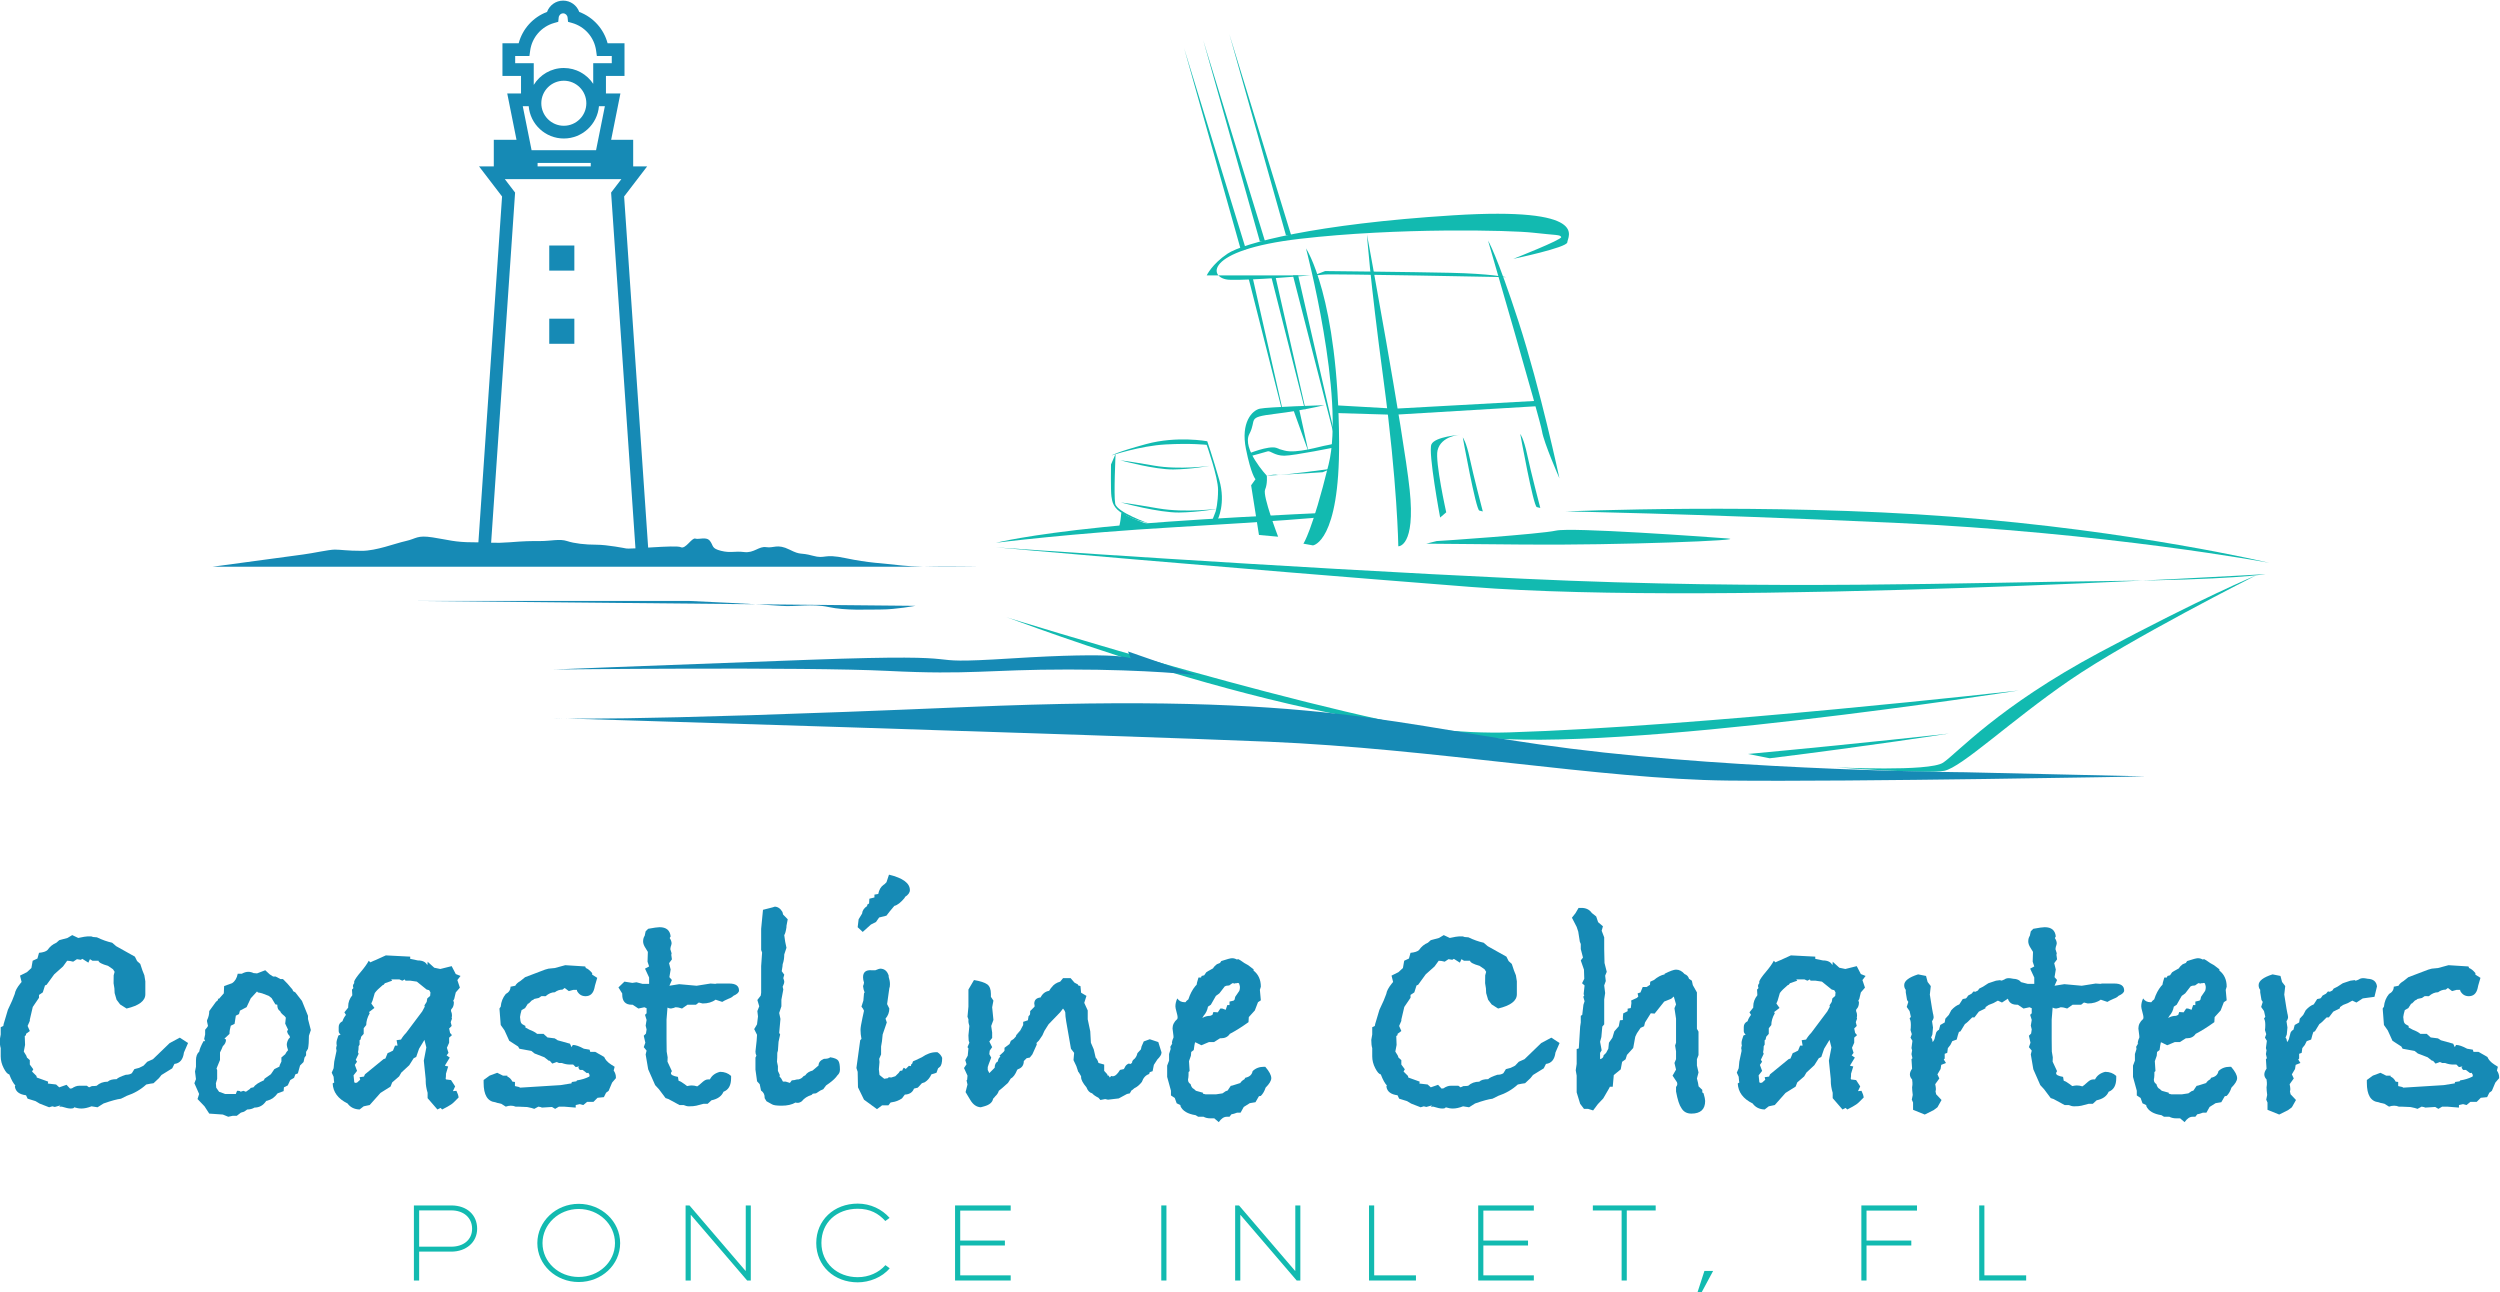 <?xml version="1.0" encoding="UTF-8" standalone="no"?> <!-- Created with Inkscape (http://www.inkscape.org/) --> <svg xmlns:dc="http://purl.org/dc/elements/1.1/" xmlns:cc="http://creativecommons.org/ns#" xmlns:rdf="http://www.w3.org/1999/02/22-rdf-syntax-ns#" xmlns:svg="http://www.w3.org/2000/svg" xmlns="http://www.w3.org/2000/svg" xmlns:sodipodi="http://sodipodi.sourceforge.net/DTD/sodipodi-0.dtd" xmlns:inkscape="http://www.inkscape.org/namespaces/inkscape" version="1.1" id="svg10" xml:space="preserve" width="261.815" height="135.333" viewBox="0 0 261.815 135.333" sodipodi:docname="ponce-logo-svg-w-text.svg" inkscape:version="0.92.4 (5da689c313, 2019-01-14)"><defs id="defs14"><clipPath id="clipPath26"><path d="M 0,280 H 350 V 0 H 0 Z" id="path24" inkscape:connector-curvature="0"></path></clipPath></defs><g id="g18" inkscape:groupmode="layer" inkscape:label="FINAL-CoastlineCharters-1" transform="matrix(1.333,0,0,-1.333,-102.927,256.755)"><g id="g20"><g id="g22" clip-path="url(#clipPath26)"><g id="g28" transform="translate(91.988,110.67)"><path d="M 0,0 -0.323,-0.746 C -0.39,-1.293 -0.638,-1.592 -1.069,-1.642 L -1.243,-1.989 -2.088,-2.512 -2.287,-2.76 -2.71,-3.158 c -0.149,-0.017 -0.34,-0.05 -0.572,-0.1 -0.431,-0.397 -0.945,-0.695 -1.541,-0.894 l -0.448,-0.224 c -0.298,-0.033 -0.754,-0.158 -1.367,-0.373 l -0.473,-0.299 -0.472,0.075 c -0.298,-0.116 -0.563,-0.173 -0.795,-0.173 -0.183,0 -0.373,0.033 -0.573,0.098 0,-0.065 -0.091,-0.098 -0.273,-0.098 -0.149,0 -0.381,0.048 -0.696,0.148 h -0.199 l 0.099,0.1 -0.447,-0.124 -0.199,0.049 -0.249,-0.075 -0.746,0.29 -0.323,0.194 -0.621,0.193 -0.124,0.266 c -0.515,0.064 -0.805,0.281 -0.871,0.652 v 0.097 h 0.05 c -0.166,0.165 -0.332,0.463 -0.497,0.894 -0.133,0.017 -0.278,0.178 -0.435,0.485 -0.158,0.307 -0.237,0.618 -0.237,0.932 v 0.647 c -0.05,0.149 -0.074,0.364 -0.074,0.646 l 0.074,0.423 v 0.572 l 0.205,0.099 0.026,0.149 0.333,1.119 0.334,0.721 0.205,0.523 c 0.034,0.231 0.179,0.504 0.436,0.82 l 0.102,0.124 -0.124,0.498 0.547,0.273 c 0.149,0.149 0.265,0.257 0.348,0.324 l 0.099,0.571 0.374,0.174 0.124,0.448 c 0.331,0.032 0.555,0.107 0.671,0.224 0.182,0.264 0.414,0.455 0.696,0.571 l 0.224,0.199 0.646,0.174 0.373,0.224 0.473,-0.224 c 0.381,0.083 0.629,0.124 0.746,0.124 h 0.273 l 0.15,-0.049 0.298,-0.025 c 0.414,-0.2 0.811,-0.34 1.193,-0.423 L -5.644,7.607 -4.177,6.787 -4.003,6.439 -3.754,6.215 -3.58,5.693 -3.431,5.32 -3.356,4.848 V 4.251 3.903 3.828 c 0,-0.514 -0.492,-0.887 -1.473,-1.118 l -0.507,0.322 -0.28,0.372 -0.152,0.522 -0.018,0.372 -0.064,0.399 0.007,0.622 0.075,0.275 -0.125,0.198 c -0.066,0.05 -0.173,0.125 -0.323,0.224 L -6.29,6.065 C -6.771,6.198 -7.02,6.331 -7.036,6.464 H -7.508 L -7.708,6.588 -7.832,6.314 -8.304,6.613 -8.428,6.538 -8.727,6.588 -9.025,6.39 c -0.166,0.049 -0.323,0.074 -0.473,0.074 l -0.323,-0.447 -0.696,-0.622 -0.597,-0.821 -0.124,-0.05 -0.174,-0.546 -0.298,-0.2 V 3.555 L -12.199,2.834 -12.431,1.84 v -0.1 l -0.174,-0.398 0.174,-0.398 -0.298,-0.223 v -0.1 l -0.1,-0.074 0.025,-0.696 -0.1,-0.523 0.199,-0.323 0.05,-0.149 0.224,-0.199 v -0.348 l 0.273,-0.372 -0.099,-0.175 0.348,-0.348 0.025,-0.124 0.895,-0.323 -0.025,-0.15 0.647,-0.075 0.249,-0.223 0.573,0.199 0.274,-0.298 0.149,0.019 c 0.2,0.136 0.391,0.205 0.573,0.205 h 0.274 0.324 l 0.174,-0.125 0.224,0.098 c 0.166,0 0.291,0.009 0.374,0.026 0.232,0.213 0.522,0.32 0.871,0.32 0.133,0.132 0.366,0.198 0.698,0.198 0.083,0.099 0.323,0.213 0.722,0.345 0.199,0 0.356,0.041 0.473,0.123 l 0.199,0.321 0.374,0.099 0.348,0.173 0.291,0.307 0.447,0.2 1.316,1.27 0.794,0.423 z" style="fill:#168ab5;fill-opacity:1;fill-rule:nonzero;stroke:none" id="path30" inkscape:connector-curvature="0"></path></g><g id="g32" transform="translate(99.994,111.101)"><path d="m 0,0 -0.025,0.124 c -0.116,0.116 -0.183,0.24 -0.199,0.372 l 0.075,0.124 -0.224,0.472 0.05,0.47 -0.1,0.125 C -0.638,1.853 -0.754,1.984 -0.771,2.084 -0.92,2.149 -0.995,2.315 -0.995,2.58 l -0.149,0.024 -0.298,0.497 -0.224,0.173 -0.522,0.199 -0.199,0.049 c -0.099,0 -0.166,0.034 -0.198,0.1 L -3.083,3.078 -3.406,2.387 -3.928,2.114 -4.003,1.843 -4.251,1.719 -4.351,1.076 -4.649,0.929 c -0.067,-0.232 -0.1,-0.446 -0.1,-0.643 l -0.397,-0.371 0.124,-0.074 c 0,-0.197 -0.084,-0.37 -0.25,-0.519 -0.056,-0.148 -0.13,-0.313 -0.223,-0.494 V -1.37 -1.469 -1.765 l -0.273,-0.668 0.05,-0.123 v -0.692 l -0.1,-0.346 0.025,-0.345 0.224,-0.322 0.347,-0.124 0.124,-0.049 h 0.199 0.645 l 0.1,0.248 h 0.099 c 0.099,0 0.157,-0.024 0.174,-0.074 l 0.223,0.074 0.199,-0.074 0.322,0.226 0.05,0.075 0.224,0.05 c 0.115,0.183 0.388,0.367 0.819,0.552 l 0.049,0.125 0.497,0.35 0.273,0.401 0.398,0.199 0.026,0.124 0.13,0.273 v 0.323 l 0.298,0.248 0.1,0.172 0.124,0.15 c -0.066,0.198 -0.1,0.339 -0.1,0.422 0,0.148 0.05,0.305 0.149,0.47 z M 1.641,0.588 1.492,0.141 c 0,-0.431 -0.025,-0.771 -0.075,-1.02 L 1.268,-1.127 V -1.4 L 1.144,-1.574 1.069,-1.923 0.795,-2.196 0.622,-2.817 0.423,-2.893 0.323,-3.166 0.025,-3.34 -0.174,-3.763 -0.472,-3.912 -0.497,-4.21 -0.97,-4.384 c -0.215,-0.299 -0.481,-0.489 -0.795,-0.572 l -0.1,-0.024 c -0.232,-0.349 -0.538,-0.523 -0.92,-0.523 -0.166,-0.1 -0.356,-0.149 -0.571,-0.149 L -3.605,-5.826 -3.854,-5.9 -4.177,-6.149 H -4.5 l -0.348,-0.075 -0.423,0.174 -1.069,0.074 -0.373,0.573 -0.547,0.571 0.124,0.398 -0.372,0.845 0.124,0.323 -0.075,0.597 0.075,0.373 v 0.497 c 0,0.316 0.086,0.547 0.258,0.696 0.017,0.166 0.128,0.44 0.334,0.821 h 0.129 l -0.075,0.175 0.075,0.347 v 0.373 c 0.132,0.15 0.207,0.249 0.224,0.298 L -6.514,1.26 v 0.099 c 0.116,0.232 0.174,0.472 0.174,0.721 l 0.522,0.721 c 0.083,0.066 0.141,0.116 0.174,0.149 l -0.024,0.1 h 0.099 l 0.373,0.423 0.025,0.571 0.621,0.224 c 0.232,0.149 0.381,0.398 0.448,0.746 h 0.323 c 0.182,0.099 0.348,0.149 0.497,0.149 0.149,0 0.29,-0.033 0.423,-0.1 l 0.274,-0.024 0.646,0.248 0.348,-0.323 0.273,-0.174 h 0.199 l 0.373,-0.199 h 0.199 C -0.332,4.393 -0.083,4.119 0.199,3.771 L 0.249,3.646 0.423,3.547 0.945,2.876 1.417,1.707 V 1.459 Z" style="fill:#168ab5;fill-opacity:1;fill-rule:nonzero;stroke:none" id="path34" inkscape:connector-curvature="0"></path></g><g id="g36" transform="translate(111.033,114.647)"><path d="m 0,0 -0.1,0.174 -0.198,0.05 -0.771,0.622 -0.497,0.074 h -0.398 l -0.05,0.1 -0.199,-0.1 -0.224,0.1 H -3.083 L -3.008,0.92 -3.581,0.721 -3.68,0.597 -3.754,0.571 C -4.053,0.323 -4.26,0.115 -4.376,-0.05 l -0.174,-0.597 -0.099,-0.224 0.248,-0.349 -0.423,-0.323 0.05,-0.1 c -0.181,-0.314 -0.271,-0.622 -0.271,-0.92 l -0.199,-0.249 -0.002,-0.447 -0.199,-0.223 -0.05,-0.224 -0.074,-0.05 v -0.348 l -0.075,-0.124 c 0,-0.199 -0.017,-0.356 -0.05,-0.472 l 0.05,-0.124 -0.224,-0.472 0.1,-0.149 -0.174,-0.249 0.174,-0.472 -0.274,-0.349 0.05,-0.471 v -0.075 l 0.099,-0.049 0.125,0.024 c 0.082,0.083 0.165,0.158 0.248,0.225 l -0.049,0.199 0.346,0.05 0.075,0.174 1.461,1.195 0.148,0.05 0.173,0.422 c 0.099,0.034 0.24,0.1 0.422,0.2 l 0.162,0.393 0.196,0.001 -0.075,0.423 0.348,0.05 c 0.034,0.065 0.087,0.148 0.162,0.248 0.075,0.1 0.153,0.19 0.236,0.273 l 1.269,1.692 0.198,0.372 -0.025,0.099 0.175,0.274 0.049,0.273 0.224,0.2 z M 2.362,1.293 2.113,0.97 2.312,0.373 1.989,0 1.865,-0.521 1.79,-0.646 1.84,-0.771 c 0,-0.232 -0.059,-0.406 -0.174,-0.522 l -0.05,-0.074 v -0.1 C 1.666,-1.583 1.69,-1.69 1.69,-1.79 1.69,-1.873 1.682,-1.931 1.666,-1.964 L 1.69,-2.063 1.591,-2.337 1.666,-2.636 1.467,-2.834 1.542,-3.183 1.69,-3.356 1.467,-3.556 V -3.953 L 1.292,-4.351 1.417,-4.749 1.268,-4.947 1.517,-5.121 1.168,-5.693 1.144,-5.768 1.392,-5.817 1.218,-6.39 v -0.099 c 0,-0.116 -0.009,-0.207 -0.025,-0.274 l 0.025,-0.074 0.398,-0.05 0.323,-0.497 -0.174,-0.373 0.274,0.025 C 2.138,-7.931 2.196,-8.105 2.212,-8.254 L 1.84,-8.627 C 1.724,-8.743 1.558,-8.859 1.342,-8.976 L 0.92,-9.199 0.795,-9.075 0.547,-9.199 -0.224,-8.308 v 0.421 c -0.099,0.329 -0.149,0.635 -0.149,0.915 v 0.149 l -0.149,1.46 0.199,1.04 -0.15,0.594 -0.422,-0.697 -0.224,-0.646 -0.199,-0.1 -0.348,-0.55 -0.622,-0.576 -0.173,-0.3 -0.547,-0.475 -0.125,-0.325 -0.795,-0.5 -0.846,-0.951 -0.472,-0.1 -0.323,-0.25 c -0.415,0.016 -0.73,0.175 -0.945,0.474 -0.746,0.366 -1.136,0.889 -1.169,1.572 l 0.124,0.074 -0.024,0.15 -0.025,0.299 -0.149,0.324 0.149,0.35 0.049,0.523 0.175,0.824 v 0.099 c -0.017,0.033 -0.025,0.067 -0.025,0.1 0,0.066 0.016,0.149 0.05,0.25 -0.017,0.033 -0.025,0.099 -0.025,0.199 0,0.116 0.05,0.308 0.149,0.574 l 0.174,0.074 c -0.1,0.084 -0.149,0.175 -0.149,0.275 v 0.149 0.175 c 0,0.2 0.099,0.35 0.298,0.449 0.05,0.166 0.141,0.332 0.273,0.499 l -0.124,0.2 0.299,0.373 v 0.099 c 0,0.315 0.107,0.605 0.323,0.87 l -0.025,0.448 0.1,0.099 v 0.075 c -0.017,0.033 -0.025,0.058 -0.025,0.075 0,0.099 0.032,0.181 0.099,0.248 V 0.87 c 0.066,0.166 0.24,0.414 0.522,0.746 0.282,0.331 0.489,0.621 0.622,0.87 l 0.124,-0.124 0.273,0.124 0.125,0.05 0.82,0.373 1.915,-0.099 V 2.636 l 0.596,-0.124 c 0.381,0 0.63,-0.125 0.746,-0.373 0,0.049 0.008,0.107 0.025,0.174 V 2.412 L 0.298,1.939 0.771,1.84 1.666,2.063 1.989,1.442 Z" style="fill:#168ab5;fill-opacity:1;fill-rule:nonzero;stroke:none" id="path38" inkscape:connector-curvature="0"></path></g><g id="g40" transform="translate(125.602,107.91)"><path d="m 0,0 -0.298,-0.349 -0.273,-0.646 -0.2,-0.149 -0.173,-0.348 -0.497,-0.05 -0.324,-0.323 h -0.498 l -0.298,-0.248 -0.273,0.074 -0.323,-0.074 v -0.2 l -0.92,0.075 h -0.398 l -0.298,-0.174 -0.249,0.149 c 0.166,0.017 0.298,0.025 0.398,0.025 -0.133,-0.012 -0.531,-0.037 -1.193,-0.075 l -0.075,0.038 -0.199,0.037 -0.323,-0.174 c -0.1,0.042 -0.282,0.09 -0.547,0.142 -0.365,0.022 -0.605,0.032 -0.721,0.032 h -0.199 c -0.116,0.05 -0.241,0.075 -0.373,0.075 -0.133,0 -0.265,-0.025 -0.398,-0.075 L -9,-2.017 l -0.199,0.05 c -0.05,0 -0.141,0.025 -0.273,0.074 -0.613,0.065 -0.92,0.575 -0.92,1.527 v 0.221 L -9.92,0.2 -9.323,0.422 -8.875,0.198 h 0.348 V 0.124 c 0.165,-0.066 0.298,-0.199 0.398,-0.397 l 0.198,-0.026 v -0.323 l 0.324,-0.074 0.074,-0.05 3.182,0.199 0.771,0.124 h 0.075 l 0.049,0.124 0.349,0.05 0.049,0.074 c 0.349,0.05 0.672,0.15 0.97,0.299 l 0.025,0.124 c -0.017,0.017 -0.049,0.075 -0.1,0.174 L -2.287,0.397 -2.61,0.646 h -0.224 l -0.124,0.174 0.074,0.1 -0.273,-0.05 -0.199,0.198 h -0.248 c -0.216,0 -0.432,0.042 -0.647,0.125 H -4.475 L -4.649,1.268 -4.997,1.144 -5.196,1.367 h -0.075 l -0.348,0.274 -0.77,0.297 -0.249,0.2 -0.945,0.174 -0.099,0.174 -0.696,0.448 -0.373,0.82 -0.298,0.423 -0.1,1.293 0.1,0.148 c 0.032,0.382 0.165,0.713 0.397,0.995 0.249,0.133 0.373,0.324 0.373,0.572 l 0.373,0.075 c 0.066,0.132 0.199,0.257 0.398,0.373 l 0.373,0.298 1.566,0.596 0.274,0.076 0.497,0.049 0.82,0.224 1.567,-0.1 0.05,-0.124 C -2.212,8.603 -2.047,8.47 -1.864,8.254 V 8.13 L -1.466,7.881 -1.641,7.284 -1.69,7.061 c -0.1,-0.415 -0.332,-0.622 -0.696,-0.622 -0.299,0 -0.523,0.141 -0.672,0.422 V 6.937 L -3.349,6.935 -3.698,6.839 -4.023,7.086 -4.198,6.956 c -0.217,0 -0.417,-0.069 -0.6,-0.207 -0.25,0 -0.492,-0.103 -0.724,-0.31 L -5.848,6.445 -6.072,6.298 -6.419,6.223 -6.468,6.173 -6.617,6.099 -6.84,5.874 -6.914,5.849 -7.137,5.5 -7.409,5.351 C -7.475,5.134 -7.517,4.951 -7.533,4.802 -7.517,4.569 -7.487,4.415 -7.446,4.341 -7.405,4.266 -7.293,4.187 -7.11,4.104 V 3.979 l 0.323,-0.174 c 0.266,-0.1 0.465,-0.208 0.598,-0.325 l 0.498,0.002 0.315,-0.284 0.572,-0.073 0.224,-0.148 0.971,-0.27 0.125,-0.27 0.099,0.173 c 0.216,0 0.506,-0.099 0.871,-0.298 l 0.449,-0.075 0.049,-0.174 h 0.398 L -0.921,1.665 C -0.838,1.45 -0.655,1.251 -0.373,1.068 L -0.099,0.895 -0.174,0.597 C -0.058,0.431 0,0.257 0,0.074 Z" style="fill:#168ab5;fill-opacity:1;fill-rule:nonzero;stroke:none" id="path42" inkscape:connector-curvature="0"></path></g><g id="g44" transform="translate(135.274,114.797)"><path d="m 0,0 c 0,-0.149 -0.149,-0.29 -0.448,-0.423 -0.067,-0.083 -0.191,-0.157 -0.373,-0.223 -0.232,-0.1 -0.398,-0.183 -0.497,-0.25 L -1.84,-0.721 C -2.105,-0.92 -2.445,-1.02 -2.859,-1.02 l -0.299,0.075 -0.224,-0.174 h -0.671 l -0.423,-0.298 c -0.182,0.065 -0.356,0.1 -0.522,0.1 -0.05,-0.035 -0.166,-0.067 -0.348,-0.1 -0.083,0 -0.174,0.024 -0.273,0.074 l -0.075,-0.944 v -0.695 -0.871 l 0.011,-0.944 0.076,-0.447 -0.012,-0.349 0.348,-0.746 c -0.05,-0.05 -0.075,-0.108 -0.075,-0.175 0,-0.116 0.182,-0.207 0.547,-0.273 l 0.05,-0.299 0.174,-0.074 0.299,-0.199 0.198,-0.15 c 0.166,0.033 0.282,0.05 0.349,0.05 0.148,0 0.297,-0.024 0.447,-0.074 0.066,0.033 0.207,0.148 0.423,0.347 0.149,0.133 0.29,0.2 0.422,0.2 h 0.075 0.074 c 0.149,0.301 0.414,0.501 0.796,0.596 0.347,0 0.638,-0.108 0.87,-0.323 v -0.174 c 0,-0.564 -0.199,-0.92 -0.597,-1.069 -0.149,-0.349 -0.464,-0.572 -0.944,-0.671 L -2.462,-8.901 H -2.785 L -3.356,-9.05 C -3.489,-9.083 -3.68,-9.1 -3.929,-9.1 c -0.133,0 -0.273,0.034 -0.423,0.1 h -0.323 l -0.87,0.472 -0.224,0.075 -0.522,0.696 -0.298,0.323 -0.547,1.244 -0.199,1.168 0.074,0.298 -0.223,0.274 0.125,0.347 -0.125,0.547 0.174,0.174 0.049,0.323 -0.074,0.299 0.074,0.447 -0.124,0.399 0.124,0.124 v 0.397 l -0.174,0.076 -0.471,-0.1 -0.448,0.298 h -0.075 c -0.497,0 -0.746,0.269 -0.746,0.807 v 0.076 l -0.298,0.478 0.472,0.454 0.622,-0.099 0.323,0.049 0.473,-0.124 h 0.521 V 1.02 l -0.323,0.696 0.323,0.174 -0.124,0.373 0.025,0.77 -0.198,0.323 c -0.117,0.182 -0.175,0.348 -0.175,0.498 0,0.182 0.042,0.331 0.125,0.447 l 0.074,0.348 0.199,0.199 c 0.448,0.083 0.746,0.125 0.895,0.125 0.53,0 0.82,-0.243 0.87,-0.726 L -5.445,4.122 c 0.099,-0.149 0.149,-0.291 0.149,-0.425 0,-0.016 -0.009,-0.057 -0.025,-0.124 l -0.05,-0.15 -0.025,-0.175 0.1,-0.325 -0.025,-0.125 0.05,-0.351 -0.224,-0.3 0.124,-0.5 -0.099,-0.599 0.199,-0.226 -0.199,-0.449 0.771,0.124 1.367,-0.124 1.094,0.174 0.373,-0.025 0.124,0.025 h 0.97 C -0.258,0.547 0,0.364 0,0" style="fill:#168ab5;fill-opacity:1;fill-rule:nonzero;stroke:none" id="path46" inkscape:connector-curvature="0"></path></g><g id="g48" transform="translate(143.204,108.581)"><path d="M 0,0 C 0,-0.183 -0.065,-0.332 -0.197,-0.447 -0.33,-0.646 -0.545,-0.854 -0.842,-1.069 l -0.247,-0.174 -0.223,-0.298 -0.222,-0.1 -0.347,-0.223 -0.248,-0.026 -0.099,-0.099 c -0.33,-0.1 -0.586,-0.265 -0.767,-0.497 -0.116,-0.083 -0.224,-0.124 -0.322,-0.124 -0.066,0 -0.124,0.007 -0.173,0.024 -0.281,-0.165 -0.645,-0.248 -1.09,-0.248 -0.38,0 -0.627,0.033 -0.742,0.1 l -0.447,0.248 -0.148,0.249 v 0.074 c 0,0.215 -0.095,0.39 -0.283,0.522 L -6.303,-1.144 -6.51,-0.92 -6.638,0 v 0.547 0.398 l 0.075,0.149 c -0.05,0.099 -0.075,0.207 -0.075,0.323 0.083,0.696 0.124,1.136 0.124,1.318 l -0.223,0.448 0.223,0.373 0.075,0.621 -0.049,0.423 0.148,0.373 -0.148,0.497 0.267,0.348 0.031,0.224 v 0.87 0.174 1.044 l 0.074,1.069 -0.074,0.199 v 0.746 0.671 0.248 l 0.145,1.493 c 0.68,0.166 0.98,0.249 0.899,0.249 0.258,0 0.469,-0.142 0.631,-0.423 l 0.049,-0.199 0.364,-0.373 -0.099,-0.522 v -0.1 c -0.047,-0.315 -0.105,-0.522 -0.174,-0.622 l 0.074,-0.521 0.1,-0.473 L -4.375,9.05 C -4.375,8.768 -4.417,8.512 -4.5,8.279 -4.5,8.196 -4.517,8.063 -4.55,7.882 L -4.574,7.732 -4.375,7.459 -4.45,7.186 C -4.4,7.053 -4.375,6.962 -4.375,6.912 -4.375,6.812 -4.417,6.68 -4.5,6.514 L -4.45,6.29 -4.6,5.495 V 4.973 L -4.773,4.45 -4.674,3.979 -4.773,2.884 -4.698,2.76 -4.823,2.188 -4.873,1.492 C -4.906,1.393 -4.922,1.334 -4.922,1.317 -4.922,1.036 -4.931,0.804 -4.947,0.622 L -4.873,0.273 V -0.1 l 0.149,-0.323 -0.024,-0.124 c 0.099,-0.083 0.189,-0.216 0.271,-0.397 h 0.223 l 0.322,-0.1 0.148,0.198 0.222,0.026 c 0.099,0.033 0.173,0.049 0.223,0.049 h 0.074 c 0.165,0.034 0.297,0.116 0.397,0.249 l 0.148,0.075 c 0.115,0.181 0.305,0.306 0.569,0.373 0.082,0.065 0.239,0.198 0.469,0.397 0,0.233 0.141,0.406 0.421,0.523 0.247,0 0.412,0.041 0.494,0.124 0.33,-0.05 0.54,-0.137 0.631,-0.261 C -0.045,0.584 0,0.349 0,0" style="fill:#168ab5;fill-opacity:1;fill-rule:nonzero;stroke:none" id="path50" inkscape:connector-curvature="0"></path></g><g id="g52" transform="translate(148.699,122.683)"><path d="m 0,0 c 0,-0.198 -0.133,-0.38 -0.398,-0.545 v -0.05 c -0.316,-0.38 -0.59,-0.594 -0.823,-0.643 l -0.373,-0.447 -0.249,-0.322 -0.573,-0.143 -0.248,-0.354 -0.398,-0.201 -0.644,-0.581 -0.397,0.373 0.075,0.621 0.273,0.448 c 0.017,0.232 0.15,0.431 0.399,0.597 v 0.099 l 0.149,0.099 0.024,0.373 0.398,0.1 v 0.223 l 0.299,0.05 c 0.065,0.331 0.207,0.573 0.423,0.721 l 0.074,0.05 0.149,0.149 0.198,0.597 C -0.547,0.95 0,0.545 0,0 m 2.536,-13.182 c 0,-0.381 -0.066,-0.621 -0.199,-0.72 l -0.124,-0.1 -0.125,-0.349 -0.398,-0.124 C 1.574,-14.74 1.4,-14.947 1.168,-15.096 l -0.224,-0.075 -0.323,-0.348 -0.298,-0.074 c -0.116,-0.299 -0.356,-0.457 -0.721,-0.472 -0.034,-0.05 -0.108,-0.15 -0.224,-0.299 -0.248,-0.166 -0.506,-0.265 -0.771,-0.298 l -0.124,-0.025 -0.173,-0.224 h -0.498 l -0.398,-0.298 -1.019,0.745 -0.473,0.97 -0.025,1.219 -0.099,0.297 0.299,2.189 0.098,0.1 c -0.049,0.248 -0.074,0.488 -0.074,0.72 0,0.15 0.05,0.456 0.15,0.92 l 0.124,0.572 c -0.034,0.099 -0.1,0.207 -0.2,0.323 l 0.15,0.472 0.05,0.573 0.049,0.074 c -0.066,0.149 -0.108,0.314 -0.124,0.497 0.016,0.033 0.034,0.079 0.05,0.137 0.016,0.058 0.025,0.103 0.025,0.136 -0.05,0.15 -0.075,0.29 -0.075,0.423 0,0.399 0.224,0.58 0.671,0.547 h 0.299 c 0.198,0.083 0.323,0.125 0.373,0.125 0.331,0 0.555,-0.183 0.671,-0.547 v -0.099 c 0.066,-0.2 0.1,-0.39 0.1,-0.573 0,-0.149 -0.017,-0.257 -0.05,-0.323 l -0.174,-1.243 0.174,-0.348 c 0,-0.299 -0.1,-0.563 -0.299,-0.796 l 0.1,-0.297 -0.324,-0.946 c -0.033,-0.414 -0.074,-0.729 -0.124,-0.944 v -0.622 l -0.149,-0.348 0.025,-0.249 -0.05,-0.571 0.05,-0.448 0.372,-0.298 0.299,0.05 0.05,0.074 0.198,-0.025 0.323,0.099 0.274,0.273 0.099,0.15 0.174,0.025 0.049,0.124 0.075,0.1 0.15,-0.1 0.248,0.249 0.149,-0.025 0.049,0.174 0.05,10e-4 0.072,0.2 0.224,0.099 0.473,0.223 c 0.382,0.265 0.756,0.397 1.122,0.397 h 0.099 c 0.183,-0.117 0.307,-0.265 0.374,-0.448" style="fill:#168ab5;fill-opacity:1;fill-rule:nonzero;stroke:none" id="path54" inkscape:connector-curvature="0"></path></g><g id="g56" transform="translate(168.464,109.898)"><path d="M 0,0 C 0,-0.133 -0.107,-0.307 -0.323,-0.521 L -0.597,-0.944 -0.696,-1.441 -0.92,-1.517 -0.97,-1.665 C -1.234,-1.748 -1.426,-1.956 -1.541,-2.287 -1.724,-2.52 -1.923,-2.685 -2.138,-2.784 -2.221,-2.867 -2.296,-2.925 -2.361,-2.958 l -0.125,-0.224 -0.224,-0.049 -0.646,-0.349 -0.845,-0.1 -0.224,0.05 -0.373,-0.074 -0.149,0.174 c -0.233,0.116 -0.398,0.232 -0.497,0.348 -0.2,0.05 -0.349,0.207 -0.449,0.472 -0.281,0.332 -0.421,0.597 -0.421,0.796 v 0.074 l -0.175,0.299 -0.05,0.05 -0.148,0.447 -0.224,0.473 L -6.861,0 -7.11,0.323 -7.483,2.462 c -0.05,0.281 -0.075,0.522 -0.075,0.721 L -7.608,3.308 -7.734,3.481 -7.961,3.185 -8.868,2.246 -9.195,1.728 -9.355,1.372 -9.625,0.974 -9.82,0.774 -9.796,0.65 l -0.348,-0.771 -0.199,-0.249 -0.248,-0.05 -0.224,-0.224 c 0,-0.332 -0.158,-0.547 -0.472,-0.646 l -0.05,-0.05 c -0.149,-0.365 -0.315,-0.589 -0.497,-0.672 l -0.225,-0.348 c -0.364,-0.332 -0.604,-0.539 -0.72,-0.622 -0.05,-0.166 -0.141,-0.307 -0.274,-0.423 -0.033,-0.05 -0.091,-0.116 -0.174,-0.199 -0.049,-0.283 -0.282,-0.481 -0.696,-0.597 l -0.273,-0.075 c -0.332,0.017 -0.606,0.208 -0.821,0.572 l -0.373,0.621 0.15,0.597 -0.075,0.323 0.049,0.05 0.026,0.323 -0.274,0.597 0.199,0.298 -0.1,0.324 0.194,0.347 0.055,0.573 -0.074,0.099 0.148,0.348 -0.055,0.174 -0.019,0.398 0.074,0.745 c -0.049,0.166 -0.074,0.275 -0.074,0.324 v 0.099 0.1 l -0.074,0.199 0.074,0.795 v 0.274 0.398 0.671 l 0.436,0.746 c 0.499,-0.083 0.845,-0.196 1.04,-0.336 0.193,-0.141 0.29,-0.394 0.29,-0.758 V 4.401 l 0.198,-0.298 -0.099,-0.522 0.099,-0.995 -0.174,-0.473 0.075,-0.521 V 1.169 l -0.224,-0.273 0.224,-0.448 -0.192,-0.273 -0.032,-0.274 0.149,-0.273 -0.199,-0.523 -0.074,-0.223 v -0.224 l 0.124,-0.249 0.422,0.423 c 0,0.248 0.083,0.414 0.249,0.497 0.017,0.165 0.083,0.29 0.199,0.373 l -0.074,0.074 0.323,0.299 0.074,0.1 v 0.223 l 0.398,0.298 0.1,0.249 0.224,0.15 0.969,1.093 c -0.083,-0.099 -0.357,-0.406 -0.82,-0.919 v -0.05 l 0.049,0.174 0.323,0.373 0.225,0.422 v 0.249 l 0.372,0.125 0.05,0.323 0.099,0.099 0.026,0.124 V 3.282 L -9.97,3.63 v 0.125 c -0.016,0.05 -0.024,0.083 -0.024,0.099 0,0.298 0.165,0.464 0.497,0.498 0.149,0.297 0.373,0.472 0.671,0.521 l 0.149,0.225 0.05,0.049 c 0.149,0.215 0.373,0.365 0.671,0.448 l 0.224,0.273 h 0.596 L -6.837,5.52 -6.563,5.371 -6.539,5.296 -6.364,5.246 -6.314,4.725 -5.893,4.476 -6.066,3.929 -5.793,3.332 V 2.636 l 0.199,-0.945 0.05,-0.895 0.224,-0.523 0.149,-0.645 c 0.1,-0.1 0.174,-0.241 0.224,-0.423 L -4.5,-0.92 v -0.497 l 0.249,-0.273 v -0.075 l 0.1,-0.025 0.098,-0.148 0.1,0.124 c -0.033,0 0.009,-0.009 0.125,-0.026 0.182,0 0.372,0.166 0.571,0.498 l 0.3,0.067 0.075,0.127 c 0.05,0.134 0.149,0.236 0.298,0.303 l 0.174,-0.025 0.099,0.099 0.025,0.125 0.075,0.099 c 0.165,0.116 0.274,0.29 0.323,0.523 l 0.273,0.297 0.05,0.225 0.173,0.398 0.473,0.173 0.671,-0.223 0.224,-0.721 c 0,-0.017 0.007,-0.033 0.024,-0.05 z" style="fill:#168ab5;fill-opacity:1;fill-rule:nonzero;stroke:none" id="path58" inkscape:connector-curvature="0"></path></g><g id="g60" transform="translate(174.63,115.07)"><path d="m 0,0 c 0,0.05 -0.024,0.149 -0.074,0.298 l -0.124,0.025 -0.05,-0.025 h -0.1 C -0.381,0.281 -0.414,0.273 -0.447,0.273 c -0.017,0 -0.041,0.008 -0.074,0.025 H -0.597 L -0.845,0.124 -1.068,0.1 -1.193,0.05 -1.615,-0.497 -1.889,-0.696 -2.287,-1.393 -2.511,-1.542 c -0.05,-0.281 -0.166,-0.521 -0.347,-0.721 l -0.1,-0.174 c 0.182,0.116 0.389,0.174 0.621,0.174 l 0.174,0.075 0.075,0.224 0.348,-0.025 0.199,0.299 h 0.149 l 0.274,-0.1 0.124,0.373 h 0.174 v 0.273 l 0.323,0.075 0.075,0.075 0.05,0.223 0.323,0.472 C -0.017,-0.216 0,-0.116 0,0 M 2.462,-7.16 C 2.462,-7.359 2.313,-7.608 2.015,-7.906 1.932,-8.172 1.807,-8.388 1.642,-8.553 L 1.492,-8.578 1.219,-9.05 0.771,-9.125 0.299,-9.423 0.05,-9.87 H -0.224 C -0.406,-9.942 -0.555,-9.985 -0.671,-10 l -0.149,-0.193 h -0.224 c -0.216,0 -0.423,-0.141 -0.621,-0.423 l -0.349,0.298 h -0.298 c -0.215,0 -0.398,0.042 -0.546,0.125 h -0.423 l -0.199,0.123 c -0.63,0.098 -1.028,0.337 -1.194,0.715 v 0.074 l -0.298,0.147 -0.149,0.419 -0.299,0.197 v 0.371 l -0.298,1.085 v 0.886 l 0.15,0.395 v 0.517 l 0.124,0.395 -0.026,0.173 0.175,0.296 -0.05,-0.05 c 0,0.148 0.041,0.306 0.124,0.471 v 0.125 l -0.074,0.597 c 0,0.281 0.124,0.53 0.372,0.746 0.017,0.032 0.026,0.082 0.026,0.149 0,0.066 -0.03,0.203 -0.087,0.41 -0.059,0.207 -0.087,0.352 -0.087,0.435 0,0.2 0.05,0.407 0.148,0.621 0.133,-0.198 0.323,-0.297 0.572,-0.297 h 0.075 c 0.033,0.066 0.108,0.14 0.224,0.223 0.132,0.414 0.315,0.763 0.547,1.044 l 0.1,0.1 c 0,0.066 0.049,0.257 0.148,0.572 h 0.199 l 0.05,0.124 0.199,0.05 c 0.082,0.133 0.137,0.211 0.162,0.236 0.024,0.025 0.203,0.128 0.534,0.311 0.066,0.116 0.166,0.223 0.299,0.323 0.066,0.033 0.149,0.066 0.248,0.1 l 0.099,0.149 c 0.448,0.149 0.73,0.224 0.846,0.224 0.133,0 0.257,-0.034 0.373,-0.1 L -0.124,2.188 0.05,2.089 C 0.249,1.939 0.448,1.814 0.646,1.716 L 1.069,1.393 v -0.1 C 1.45,0.994 1.642,0.572 1.642,0.024 L 1.566,-0.224 1.642,-1.044 1.418,-1.193 1.169,-1.84 0.696,-2.362 0.672,-2.76 c -0.531,-0.382 -1.02,-0.688 -1.467,-0.92 -0.149,-0.232 -0.382,-0.347 -0.696,-0.347 h -0.075 l -0.472,-0.299 h -0.399 l -0.596,-0.249 -0.447,0.224 h -0.05 c -0.033,-0.133 -0.067,-0.334 -0.1,-0.6 l -0.198,-0.151 -0.026,-0.299 -0.149,-0.426 c 0.033,-0.401 0.05,-0.658 0.05,-0.776 l -0.082,-0.075 c 0,-0.217 -0.007,-0.375 -0.022,-0.474 0,-0.017 -0.006,-0.042 -0.02,-0.076 v -0.075 c 0,-0.134 0.066,-0.242 0.199,-0.325 0.05,-0.2 0.132,-0.325 0.248,-0.375 l 0.175,-0.15 0.547,-0.151 v -0.074 l 0.198,-0.051 h 0.846 l 0.497,0.075 0.249,0.171 0.149,0.049 0.248,0.369 0.124,0.025 0.622,0.196 c 0.067,0.115 0.174,0.213 0.324,0.295 l 0.074,0.123 c 0.332,0.065 0.522,0.238 0.572,0.517 0.232,0.228 0.53,0.343 0.895,0.343 H 1.989 C 2.304,-6.63 2.462,-6.929 2.462,-7.16" style="fill:#168ab5;fill-opacity:1;fill-rule:nonzero;stroke:none" id="path62" inkscape:connector-curvature="0"></path></g><g id="g64" transform="translate(199.741,110.67)"><path d="M 0,0 -0.323,-0.746 C -0.39,-1.293 -0.639,-1.592 -1.069,-1.642 L -1.243,-1.989 -2.089,-2.512 -2.287,-2.76 -2.71,-3.158 c -0.149,-0.017 -0.34,-0.05 -0.572,-0.1 -0.431,-0.397 -0.945,-0.695 -1.541,-0.894 l -0.448,-0.224 c -0.298,-0.033 -0.754,-0.158 -1.368,-0.373 l -0.471,-0.299 -0.473,0.075 c -0.299,-0.116 -0.563,-0.173 -0.796,-0.173 -0.183,0 -0.373,0.033 -0.571,0.098 0,-0.065 -0.092,-0.098 -0.274,-0.098 -0.149,0 -0.381,0.048 -0.696,0.148 h -0.199 l 0.099,0.1 -0.447,-0.124 -0.199,0.049 -0.249,-0.075 -0.745,0.29 -0.323,0.194 -0.622,0.193 -0.124,0.266 c -0.514,0.064 -0.805,0.281 -0.871,0.652 v 0.097 h 0.05 c -0.166,0.165 -0.332,0.463 -0.497,0.894 -0.134,0.017 -0.278,0.178 -0.435,0.485 -0.159,0.307 -0.237,0.618 -0.237,0.932 v 0.647 c -0.05,0.149 -0.074,0.364 -0.074,0.646 l 0.074,0.423 v 0.572 l 0.205,0.099 0.026,0.149 0.334,1.119 0.333,0.721 0.205,0.523 c 0.034,0.231 0.179,0.504 0.435,0.82 l 0.103,0.124 -0.124,0.498 0.547,0.273 c 0.149,0.149 0.265,0.257 0.348,0.324 l 0.1,0.571 0.372,0.174 0.125,0.448 c 0.331,0.032 0.555,0.107 0.671,0.224 0.183,0.264 0.414,0.455 0.696,0.571 l 0.224,0.199 0.646,0.174 0.373,0.224 0.473,-0.224 c 0.381,0.083 0.63,0.124 0.745,0.124 h 0.275 L -7.459,8.329 -7.16,8.304 c 0.414,-0.2 0.811,-0.34 1.193,-0.423 L -5.644,7.607 -4.177,6.787 -4.003,6.439 -3.754,6.215 -3.58,5.693 -3.431,5.32 -3.356,4.848 V 4.251 3.903 3.828 c 0,-0.514 -0.492,-0.887 -1.473,-1.118 l -0.508,0.322 -0.279,0.372 -0.152,0.522 -0.018,0.372 -0.064,0.399 0.007,0.622 0.075,0.275 -0.125,0.198 c -0.066,0.05 -0.173,0.125 -0.323,0.224 L -6.29,6.065 C -6.771,6.198 -7.02,6.331 -7.036,6.464 H -7.509 L -7.707,6.588 -7.832,6.314 -8.304,6.613 -8.429,6.538 -8.727,6.588 -9.025,6.39 C -9.191,6.439 -9.349,6.464 -9.497,6.464 L -9.82,6.017 -10.517,5.395 -11.113,4.574 -11.238,4.524 -11.412,3.978 -11.71,3.778 V 3.555 L -12.199,2.834 -12.432,1.84 v -0.1 l -0.173,-0.398 0.173,-0.398 -0.297,-0.223 v -0.1 l -0.1,-0.074 0.025,-0.696 -0.099,-0.523 0.198,-0.323 0.05,-0.149 0.223,-0.199 v -0.348 l 0.274,-0.372 -0.099,-0.175 0.348,-0.348 0.024,-0.124 0.896,-0.323 -0.025,-0.15 0.648,-0.075 0.249,-0.223 0.572,0.199 0.274,-0.298 0.15,0.019 c 0.198,0.136 0.39,0.205 0.572,0.205 h 0.274 0.324 l 0.174,-0.125 0.224,0.098 c 0.166,0 0.291,0.009 0.374,0.026 0.233,0.213 0.523,0.32 0.871,0.32 0.133,0.132 0.366,0.198 0.698,0.198 0.083,0.099 0.323,0.213 0.722,0.345 0.199,0 0.357,0.041 0.473,0.123 l 0.199,0.321 0.374,0.099 0.349,0.173 0.29,0.307 0.447,0.2 1.316,1.27 0.794,0.423 z" style="fill:#168ab5;fill-opacity:1;fill-rule:nonzero;stroke:none" id="path66" inkscape:connector-curvature="0"></path></g><g id="g68" transform="translate(211.178,106.12)"><path d="m 0,0 c 0,-0.663 -0.36,-0.995 -1.08,-0.995 -0.353,0 -0.612,0.141 -0.779,0.423 -0.168,0.232 -0.311,0.671 -0.428,1.317 v 0.349 c 0.066,0.083 0.099,0.165 0.099,0.248 0,0.033 -0.008,0.075 -0.024,0.125 l -0.349,0.521 0.274,0.473 -0.124,0.522 0.124,0.298 v 0.323 0.299 l -0.074,0.448 0.074,0.223 V 5.395 6.464 L -2.411,7.284 -2.287,7.583 -2.463,8.204 -2.664,8.03 -3.216,7.807 -3.97,6.861 -4.271,6.887 -4.723,6.166 -4.798,5.867 -5.071,5.743 -5.359,5.32 -5.49,5.047 -5.651,4.161 -6.142,3.617 -6.251,3.271 -6.523,3.073 -6.633,2.479 -7.178,2.033 -7.26,1.118 H -7.483 L -7.558,0.97 -8.005,0.198 -8.428,-0.249 -8.801,-0.746 -9.199,-0.622 h -0.322 l -0.299,0.397 -0.274,0.896 v 1.317 l -0.074,0.423 0.074,0.497 v 1.169 l 0.168,0.05 0.106,1.716 0.049,0.323 v 0.521 l 0.115,0.076 0.093,0.795 0.09,0.273 -0.098,0.349 0.074,0.124 -0.05,0.074 0.074,0.696 -0.198,0.174 0.174,0.349 -0.024,0.72 -0.25,0.722 0.174,0.224 -0.174,0.671 v 0.397 l -0.074,0.175 -0.125,0.795 -0.124,0.373 -0.373,0.722 0.274,0.347 0.249,0.423 h 0.222 c 0.364,0 0.635,-0.134 0.818,-0.399 l 0.345,-0.275 0.15,-0.447 0.379,-0.323 -0.1,-0.348 0.199,-0.522 v -0.049 -0.05 -0.821 L -7.906,10.838 -7.731,10.143 -7.856,9.844 -7.807,9.421 -7.931,9.073 -7.856,8.477 -7.931,7.979 V 7.88 6.364 6.016 L -8.08,5.842 -8.154,5.021 -8.254,4.648 -8.13,3.978 -8.254,3.778 V 3.281 c 0.183,0.05 0.274,0.15 0.274,0.299 l 0.199,0.198 0.174,0.324 0.049,0.472 0.274,0.398 0.149,0.498 0.347,0.395 0.093,0.47 0.231,0.024 v 0.223 l 0.028,0.296 0.345,0.174 v 0.197 l 0.248,0.05 0.05,0.395 -0.018,0.198 0.446,0.203 0.112,0.108 -0.053,0.247 0.226,0.075 0.175,0.425 h 0.3 l 0.274,0.174 c 0,0.116 0.008,0.199 0.024,0.249 l 0.276,0.124 c 0.3,0.249 0.583,0.398 0.849,0.447 v 0.05 c 0.431,0.216 0.729,0.323 0.895,0.323 0.249,0 0.473,-0.116 0.672,-0.347 0.181,-0.067 0.298,-0.192 0.347,-0.373 L -1.044,9.447 -0.969,9.1 -0.646,8.527 V 6.538 5.668 L -0.521,5.444 V 3.604 L -0.646,3.281 V 2.784 L -0.521,2.237 -0.646,1.765 c 0.07,-0.248 0.114,-0.456 0.132,-0.621 L -0.224,0.87 V 0.671 l 0.1,-0.074 C -0.041,0.314 0,0.115 0,0" style="fill:#168ab5;fill-opacity:1;fill-rule:nonzero;stroke:none" id="path70" inkscape:connector-curvature="0"></path></g><g id="g72" transform="translate(221.422,114.647)"><path d="m 0,0 -0.1,0.174 -0.199,0.05 -0.77,0.622 -0.497,0.074 h -0.398 l -0.05,0.1 -0.199,-0.1 -0.224,0.1 H -3.083 L -3.009,0.92 -3.58,0.721 -3.68,0.597 -3.755,0.571 C -4.053,0.323 -4.26,0.115 -4.376,-0.05 L -4.55,-0.647 -4.649,-0.871 -4.4,-1.22 l -0.423,-0.323 0.05,-0.1 c -0.182,-0.314 -0.272,-0.622 -0.272,-0.92 l -0.199,-0.249 -0.002,-0.447 -0.199,-0.223 -0.05,-0.224 -0.074,-0.05 v -0.348 l -0.075,-0.124 c 0,-0.199 -0.017,-0.356 -0.049,-0.472 l 0.049,-0.124 -0.224,-0.472 0.099,-0.149 -0.173,-0.249 0.173,-0.472 -0.273,-0.349 0.05,-0.471 v -0.075 l 0.099,-0.049 0.124,0.024 c 0.083,0.083 0.166,0.158 0.249,0.225 l -0.049,0.199 0.346,0.05 0.075,0.174 1.46,1.195 0.149,0.05 0.174,0.422 c 0.098,0.034 0.239,0.1 0.421,0.2 l 0.162,0.393 0.196,0.001 -0.074,0.423 0.347,0.05 c 0.034,0.065 0.087,0.148 0.163,0.248 0.074,0.1 0.152,0.19 0.235,0.273 l 1.269,1.692 0.199,0.372 -0.026,0.099 0.174,0.274 0.05,0.273 0.224,0.2 z M 2.361,1.293 2.113,0.97 2.313,0.373 1.989,0 1.864,-0.521 1.79,-0.646 1.84,-0.771 c 0,-0.232 -0.059,-0.406 -0.174,-0.522 l -0.05,-0.074 v -0.1 C 1.666,-1.583 1.69,-1.69 1.69,-1.79 1.69,-1.873 1.682,-1.931 1.666,-1.964 L 1.69,-2.063 1.591,-2.337 1.666,-2.636 1.467,-2.834 1.541,-3.183 1.69,-3.356 1.467,-3.556 V -3.953 L 1.293,-4.351 1.417,-4.749 1.268,-4.947 1.517,-5.121 1.168,-5.693 1.144,-5.768 1.393,-5.817 1.218,-6.39 v -0.099 c 0,-0.116 -0.008,-0.207 -0.025,-0.274 l 0.025,-0.074 0.398,-0.05 0.323,-0.497 -0.174,-0.373 0.274,0.025 C 2.138,-7.931 2.196,-8.105 2.213,-8.254 L 1.84,-8.627 C 1.724,-8.743 1.558,-8.859 1.343,-8.976 L 0.92,-9.199 0.796,-9.075 0.547,-9.199 -0.224,-8.308 v 0.421 c -0.099,0.329 -0.149,0.635 -0.149,0.915 v 0.149 l -0.149,1.46 0.199,1.04 -0.15,0.594 -0.423,-0.697 -0.223,-0.646 -0.198,-0.1 -0.349,-0.55 -0.621,-0.576 -0.175,-0.3 -0.547,-0.475 -0.124,-0.325 -0.796,-0.5 -0.844,-0.951 -0.473,-0.1 -0.323,-0.25 c -0.414,0.016 -0.73,0.175 -0.945,0.474 -0.746,0.366 -1.135,0.889 -1.169,1.572 l 0.124,0.074 -0.024,0.15 -0.025,0.299 -0.149,0.324 0.149,0.35 0.049,0.523 0.174,0.824 v 0.099 c -0.016,0.033 -0.024,0.067 -0.024,0.1 0,0.066 0.016,0.149 0.05,0.25 -0.017,0.033 -0.026,0.099 -0.026,0.199 0,0.116 0.05,0.308 0.15,0.574 l 0.173,0.074 c -0.098,0.084 -0.148,0.175 -0.148,0.275 v 0.149 0.175 c 0,0.2 0.099,0.35 0.298,0.449 0.05,0.166 0.141,0.332 0.273,0.499 l -0.124,0.2 0.298,0.373 v 0.099 c 0,0.315 0.109,0.605 0.323,0.87 l -0.024,0.448 0.1,0.099 v 0.075 c -0.017,0.033 -0.026,0.058 -0.026,0.075 0,0.099 0.033,0.181 0.1,0.248 V 0.87 c 0.066,0.166 0.24,0.414 0.522,0.746 0.282,0.331 0.489,0.621 0.621,0.87 l 0.125,-0.124 0.274,0.124 0.124,0.05 0.82,0.373 1.914,-0.099 V 2.636 l 0.597,-0.124 c 0.382,0 0.63,-0.125 0.746,-0.373 0,0.049 0.009,0.107 0.025,0.174 V 2.412 L 0.298,1.939 0.771,1.84 1.666,2.063 1.989,1.442 Z" style="fill:#168ab5;fill-opacity:1;fill-rule:nonzero;stroke:none" id="path74" inkscape:connector-curvature="0"></path></g><g id="g76" transform="translate(236.115,115.12)"><path d="m 0,0 -0.199,-0.82 -0.92,-0.125 -0.497,-0.324 -0.323,0.15 -0.348,-0.193 -0.373,-0.146 -0.249,-0.17 -0.008,-0.097 -0.518,-0.258 -0.347,-0.454 H -3.956 C -4.221,-2.719 -4.411,-2.893 -4.527,-2.959 L -4.875,-3.53 -4.999,-3.58 c -0.05,-0.133 -0.108,-0.332 -0.174,-0.597 L -5.521,-4.302 -5.67,-4.6 -5.868,-4.849 -5.917,-5.222 -6.116,-5.296 v -0.373 l -0.075,-0.074 c 0.049,-0.083 0.108,-0.174 0.174,-0.274 l -0.373,-0.149 -0.049,-0.323 -0.249,-0.423 0.149,-0.323 -0.323,-0.448 c 0.033,-0.166 0.05,-0.282 0.05,-0.347 v -0.1 c -0.017,-0.05 -0.026,-0.092 -0.026,-0.125 l 0.05,-0.224 0.423,-0.447 -0.323,-0.572 -0.298,-0.224 -0.697,-0.347 -0.92,0.373 v 0.571 l -0.099,0.224 0.074,0.373 c -0.033,0.265 -0.05,0.464 -0.05,0.596 0,0.05 0.009,0.117 0.026,0.2 v 0.173 l -0.026,0.249 c -0.115,0.116 -0.174,0.248 -0.174,0.398 0,0.133 0.059,0.282 0.174,0.447 0,0.083 -0.016,0.332 -0.049,0.746 l 0.075,0.075 -0.075,0.324 0.049,0.298 -0.049,0.173 0.075,0.573 -0.15,0.248 0.1,0.274 -0.1,0.322 c 0.017,0.1 0.026,0.233 0.026,0.399 0,0.248 -0.035,0.414 -0.1,0.497 l 0.1,0.149 -0.1,0.448 -0.224,0.323 0.124,0.397 -0.099,0.15 -0.1,0.596 v 0.2 c -0.083,0.099 -0.124,0.223 -0.124,0.373 0,0.331 0.364,0.612 1.094,0.844 L -7.583,0.82 -7.459,0.348 -7.21,0.024 -7.285,-0.646 c 0.05,-0.333 0.107,-0.697 0.174,-1.094 l 0.075,-0.399 c 0.015,-0.033 0.033,-0.124 0.05,-0.273 0,-0.1 -0.042,-0.207 -0.125,-0.323 l 0.075,-0.497 -0.05,-0.547 -0.1,-0.249 0.075,-0.099 0.049,-0.249 c 0.1,0.116 0.158,0.24 0.175,0.373 l 0.099,0.373 c 0.05,0.1 0.125,0.174 0.224,0.224 l 0.099,0.373 0.349,0.199 0.05,0.298 0.273,0.299 0.198,0.372 c 0.216,0.232 0.423,0.382 0.622,0.448 l 0.05,0.074 0.224,0.349 0.249,0.049 0.074,0.075 0.1,0.149 0.273,0.149 0.149,0.175 0.149,-0.026 0.199,0.1 0.1,0.149 0.298,0.149 0.422,0.273 0.597,0.199 c 0.233,0.033 0.357,0.05 0.373,0.05 V 0.473 c -0.016,0 -0.024,-0.009 -0.024,-0.026 h 0.024 c 0.067,0 0.166,0.033 0.299,0.1 0.082,0.066 0.198,0.099 0.348,0.099 0.066,0 0.182,-0.016 0.347,-0.049 C -0.29,0.58 -0.05,0.381 0,0" style="fill:#168ab5;fill-opacity:1;fill-rule:nonzero;stroke:none" id="path78" inkscape:connector-curvature="0"></path></g><g id="g80" transform="translate(244.097,114.797)"><path d="m 0,0 c 0,-0.149 -0.149,-0.29 -0.448,-0.423 -0.067,-0.083 -0.191,-0.157 -0.373,-0.223 -0.232,-0.1 -0.398,-0.183 -0.497,-0.25 L -1.84,-0.721 C -2.105,-0.92 -2.445,-1.02 -2.859,-1.02 l -0.299,0.075 -0.224,-0.174 h -0.671 l -0.423,-0.298 c -0.182,0.065 -0.356,0.1 -0.522,0.1 -0.05,-0.035 -0.166,-0.067 -0.348,-0.1 -0.083,0 -0.174,0.024 -0.273,0.074 l -0.075,-0.944 v -0.695 -0.871 l 0.011,-0.944 0.076,-0.447 -0.012,-0.349 0.348,-0.746 c -0.05,-0.05 -0.075,-0.108 -0.075,-0.175 0,-0.116 0.182,-0.207 0.547,-0.273 l 0.05,-0.299 0.174,-0.074 0.299,-0.199 0.198,-0.15 c 0.166,0.033 0.282,0.05 0.349,0.05 0.148,0 0.297,-0.024 0.447,-0.074 0.066,0.033 0.207,0.148 0.423,0.347 0.149,0.133 0.29,0.2 0.422,0.2 h 0.075 0.074 c 0.149,0.301 0.414,0.501 0.796,0.596 0.347,0 0.638,-0.108 0.87,-0.323 v -0.174 c 0,-0.564 -0.199,-0.92 -0.597,-1.069 -0.149,-0.349 -0.464,-0.572 -0.944,-0.671 L -2.462,-8.901 H -2.785 L -3.356,-9.05 C -3.489,-9.083 -3.68,-9.1 -3.929,-9.1 c -0.133,0 -0.273,0.034 -0.423,0.1 h -0.323 l -0.87,0.472 -0.224,0.075 -0.522,0.696 -0.298,0.323 -0.547,1.244 -0.199,1.168 0.074,0.298 -0.223,0.274 0.125,0.347 -0.125,0.547 0.174,0.174 0.049,0.323 -0.074,0.299 0.074,0.447 -0.124,0.399 0.124,0.124 v 0.397 l -0.174,0.076 -0.471,-0.1 -0.448,0.298 h -0.075 c -0.497,0 -0.746,0.269 -0.746,0.807 v 0.076 l -0.298,0.478 0.472,0.454 0.622,-0.099 0.323,0.049 0.473,-0.124 h 0.521 V 1.02 l -0.323,0.696 0.323,0.174 -0.124,0.373 0.025,0.77 -0.198,0.323 c -0.117,0.182 -0.175,0.348 -0.175,0.498 0,0.182 0.042,0.331 0.125,0.447 l 0.074,0.348 0.199,0.199 c 0.448,0.083 0.746,0.125 0.895,0.125 0.53,0 0.82,-0.243 0.87,-0.726 L -5.445,4.122 c 0.099,-0.149 0.149,-0.291 0.149,-0.425 0,-0.016 -0.009,-0.057 -0.025,-0.124 l -0.05,-0.15 -0.025,-0.175 0.1,-0.325 -0.025,-0.125 0.05,-0.351 -0.224,-0.3 0.124,-0.5 -0.099,-0.599 0.199,-0.226 -0.199,-0.449 0.771,0.124 1.367,-0.124 1.094,0.174 0.373,-0.025 0.124,0.025 h 0.97 C -0.258,0.547 0,0.364 0,0" style="fill:#168ab5;fill-opacity:1;fill-rule:nonzero;stroke:none" id="path82" inkscape:connector-curvature="0"></path></g><g id="g84" transform="translate(250.51,115.07)"><path d="m 0,0 c 0,0.05 -0.024,0.149 -0.074,0.298 l -0.124,0.025 -0.05,-0.025 h -0.1 C -0.381,0.281 -0.414,0.273 -0.447,0.273 c -0.017,0 -0.041,0.008 -0.074,0.025 H -0.597 L -0.845,0.124 -1.068,0.1 -1.193,0.05 -1.615,-0.497 -1.889,-0.696 -2.287,-1.393 -2.511,-1.542 c -0.05,-0.281 -0.166,-0.521 -0.347,-0.721 l -0.1,-0.174 c 0.182,0.116 0.389,0.174 0.621,0.174 l 0.174,0.075 0.075,0.224 0.348,-0.025 0.199,0.299 h 0.149 l 0.274,-0.1 0.124,0.373 h 0.174 v 0.273 l 0.323,0.075 0.075,0.075 0.05,0.223 0.323,0.472 C -0.017,-0.216 0,-0.116 0,0 M 2.462,-7.16 C 2.462,-7.359 2.313,-7.608 2.015,-7.906 1.932,-8.172 1.807,-8.388 1.642,-8.553 L 1.492,-8.578 1.219,-9.05 0.771,-9.125 0.299,-9.423 0.05,-9.87 H -0.224 C -0.406,-9.942 -0.555,-9.985 -0.671,-10 l -0.149,-0.193 h -0.224 c -0.216,0 -0.423,-0.141 -0.621,-0.423 l -0.349,0.298 h -0.298 c -0.215,0 -0.398,0.042 -0.546,0.125 h -0.423 l -0.199,0.123 c -0.63,0.098 -1.028,0.337 -1.194,0.715 v 0.074 l -0.298,0.147 -0.149,0.419 -0.299,0.197 v 0.371 l -0.298,1.085 v 0.886 l 0.15,0.395 v 0.517 l 0.124,0.395 -0.026,0.173 0.175,0.296 -0.05,-0.05 c 0,0.148 0.041,0.306 0.124,0.471 v 0.125 l -0.074,0.597 c 0,0.281 0.124,0.53 0.372,0.746 0.017,0.032 0.026,0.082 0.026,0.149 0,0.066 -0.03,0.203 -0.087,0.41 -0.059,0.207 -0.087,0.352 -0.087,0.435 0,0.2 0.05,0.407 0.148,0.621 0.133,-0.198 0.323,-0.297 0.572,-0.297 h 0.075 c 0.033,0.066 0.108,0.14 0.224,0.223 0.132,0.414 0.315,0.763 0.547,1.044 l 0.1,0.1 c 0,0.066 0.049,0.257 0.148,0.572 h 0.199 l 0.05,0.124 0.199,0.05 c 0.082,0.133 0.137,0.211 0.162,0.236 0.024,0.025 0.203,0.128 0.534,0.311 0.066,0.116 0.166,0.223 0.299,0.323 0.066,0.033 0.149,0.066 0.248,0.1 l 0.099,0.149 c 0.448,0.149 0.73,0.224 0.846,0.224 0.133,0 0.257,-0.034 0.373,-0.1 L -0.124,2.188 0.05,2.089 C 0.249,1.939 0.448,1.814 0.646,1.716 L 1.069,1.393 v -0.1 C 1.45,0.994 1.642,0.572 1.642,0.024 L 1.566,-0.224 1.642,-1.044 1.418,-1.193 1.169,-1.84 0.696,-2.362 0.672,-2.76 c -0.531,-0.382 -1.02,-0.688 -1.467,-0.92 -0.149,-0.232 -0.382,-0.347 -0.696,-0.347 h -0.075 l -0.472,-0.299 h -0.399 l -0.596,-0.249 -0.447,0.224 h -0.05 c -0.033,-0.133 -0.067,-0.334 -0.1,-0.6 l -0.198,-0.151 -0.026,-0.299 -0.149,-0.426 c 0.033,-0.401 0.05,-0.658 0.05,-0.776 l -0.082,-0.075 c 0,-0.217 -0.007,-0.375 -0.022,-0.474 0,-0.017 -0.006,-0.042 -0.02,-0.076 v -0.075 c 0,-0.134 0.066,-0.242 0.199,-0.325 0.05,-0.2 0.132,-0.325 0.248,-0.375 l 0.175,-0.15 0.547,-0.151 v -0.074 l 0.198,-0.051 h 0.846 l 0.497,0.075 0.249,0.171 0.149,0.049 0.248,0.369 0.124,0.025 0.622,0.196 c 0.067,0.115 0.174,0.213 0.324,0.295 l 0.074,0.123 c 0.332,0.065 0.522,0.238 0.572,0.517 0.232,0.228 0.53,0.343 0.895,0.343 H 1.989 C 2.304,-6.63 2.462,-6.929 2.462,-7.16" style="fill:#168ab5;fill-opacity:1;fill-rule:nonzero;stroke:none" id="path86" inkscape:connector-curvature="0"></path></g><g id="g88" transform="translate(263.961,115.12)"><path d="m 0,0 -0.199,-0.82 -0.92,-0.125 -0.497,-0.324 -0.323,0.15 -0.348,-0.193 -0.373,-0.146 -0.249,-0.17 -0.008,-0.097 -0.518,-0.258 -0.347,-0.454 H -3.956 C -4.221,-2.719 -4.411,-2.893 -4.527,-2.959 L -4.875,-3.53 -4.999,-3.58 c -0.05,-0.133 -0.108,-0.332 -0.174,-0.597 L -5.521,-4.302 -5.67,-4.6 -5.868,-4.849 -5.917,-5.222 -6.116,-5.296 v -0.373 l -0.075,-0.074 c 0.049,-0.083 0.108,-0.174 0.174,-0.274 l -0.373,-0.149 -0.049,-0.323 -0.249,-0.423 0.149,-0.323 -0.323,-0.448 c 0.033,-0.166 0.05,-0.282 0.05,-0.347 v -0.1 c -0.017,-0.05 -0.026,-0.092 -0.026,-0.125 l 0.05,-0.224 0.423,-0.447 -0.323,-0.572 -0.298,-0.224 -0.697,-0.347 -0.92,0.373 v 0.571 l -0.099,0.224 0.074,0.373 c -0.033,0.265 -0.05,0.464 -0.05,0.596 0,0.05 0.009,0.117 0.026,0.2 v 0.173 l -0.026,0.249 c -0.115,0.116 -0.174,0.248 -0.174,0.398 0,0.133 0.059,0.282 0.174,0.447 0,0.083 -0.016,0.332 -0.049,0.746 l 0.075,0.075 -0.075,0.324 0.049,0.298 -0.049,0.173 0.075,0.573 -0.15,0.248 0.1,0.274 -0.1,0.322 c 0.017,0.1 0.026,0.233 0.026,0.399 0,0.248 -0.035,0.414 -0.1,0.497 l 0.1,0.149 -0.1,0.448 -0.224,0.323 0.124,0.397 -0.099,0.15 -0.1,0.596 v 0.2 c -0.083,0.099 -0.124,0.223 -0.124,0.373 0,0.331 0.364,0.612 1.094,0.844 L -7.583,0.82 -7.459,0.348 -7.21,0.024 -7.285,-0.646 c 0.05,-0.333 0.107,-0.697 0.174,-1.094 l 0.075,-0.399 c 0.015,-0.033 0.033,-0.124 0.05,-0.273 0,-0.1 -0.042,-0.207 -0.125,-0.323 l 0.075,-0.497 -0.05,-0.547 -0.1,-0.249 0.075,-0.099 0.049,-0.249 c 0.1,0.116 0.158,0.24 0.175,0.373 l 0.099,0.373 c 0.05,0.1 0.125,0.174 0.224,0.224 l 0.099,0.373 0.349,0.199 0.05,0.298 0.273,0.299 0.198,0.372 c 0.216,0.232 0.423,0.382 0.622,0.448 l 0.05,0.074 0.224,0.349 0.249,0.049 0.074,0.075 0.1,0.149 0.273,0.149 0.149,0.175 0.149,-0.026 0.199,0.1 0.1,0.149 0.298,0.149 0.422,0.273 0.597,0.199 c 0.233,0.033 0.357,0.05 0.373,0.05 V 0.473 c -0.016,0 -0.024,-0.009 -0.024,-0.026 h 0.024 c 0.067,0 0.166,0.033 0.299,0.1 0.082,0.066 0.198,0.099 0.348,0.099 0.066,0 0.182,-0.016 0.347,-0.049 C -0.29,0.58 -0.05,0.381 0,0" style="fill:#168ab5;fill-opacity:1;fill-rule:nonzero;stroke:none" id="path90" inkscape:connector-curvature="0"></path></g><g id="g92" transform="translate(273.557,107.91)"><path d="m 0,0 -0.298,-0.349 -0.273,-0.646 -0.2,-0.149 -0.173,-0.348 -0.497,-0.05 -0.324,-0.323 h -0.497 l -0.299,-0.248 -0.273,0.074 -0.323,-0.074 v -0.2 l -0.92,0.075 h -0.398 l -0.298,-0.174 -0.248,0.149 c 0.165,0.017 0.297,0.025 0.397,0.025 -0.133,-0.012 -0.53,-0.037 -1.193,-0.075 l -0.075,0.038 -0.199,0.037 -0.323,-0.174 c -0.1,0.042 -0.282,0.09 -0.547,0.142 -0.365,0.022 -0.605,0.032 -0.721,0.032 h -0.199 c -0.116,0.05 -0.24,0.075 -0.373,0.075 -0.133,0 -0.266,-0.025 -0.397,-0.075 L -9,-2.017 l -0.198,0.05 c -0.05,0 -0.142,0.025 -0.275,0.074 -0.613,0.065 -0.92,0.575 -0.92,1.527 v 0.221 L -9.92,0.2 -9.323,0.422 -8.876,0.198 h 0.349 V 0.124 c 0.165,-0.066 0.298,-0.199 0.397,-0.397 l 0.199,-0.026 v -0.323 l 0.324,-0.074 0.074,-0.05 3.182,0.199 0.771,0.124 h 0.075 l 0.05,0.124 0.348,0.05 0.049,0.074 c 0.348,0.05 0.671,0.15 0.97,0.299 l 0.025,0.124 C -2.08,0.265 -2.113,0.323 -2.162,0.422 L -2.287,0.397 -2.61,0.646 h -0.224 l -0.124,0.174 0.074,0.1 -0.273,-0.05 -0.199,0.198 h -0.248 c -0.216,0 -0.432,0.042 -0.647,0.125 H -4.475 L -4.648,1.268 -4.997,1.144 -5.196,1.367 h -0.075 l -0.347,0.274 -0.772,0.297 -0.248,0.2 -0.945,0.174 -0.099,0.174 -0.696,0.448 -0.373,0.82 -0.299,0.423 -0.099,1.293 0.099,0.148 c 0.033,0.382 0.166,0.713 0.399,0.995 0.248,0.133 0.373,0.324 0.373,0.572 l 0.372,0.075 c 0.066,0.132 0.199,0.257 0.398,0.373 l 0.373,0.298 1.567,0.596 0.273,0.076 0.497,0.049 0.82,0.224 1.567,-0.1 0.05,-0.124 C -2.212,8.603 -2.047,8.47 -1.864,8.254 V 8.13 L -1.467,7.881 -1.641,7.284 -1.69,7.061 c -0.1,-0.415 -0.331,-0.622 -0.697,-0.622 -0.298,0 -0.521,0.141 -0.671,0.422 V 6.937 L -3.349,6.935 -3.698,6.839 -4.023,7.086 -4.198,6.956 c -0.217,0 -0.416,-0.069 -0.6,-0.207 -0.25,0 -0.491,-0.103 -0.724,-0.31 L -5.848,6.445 -6.072,6.298 -6.419,6.223 -6.469,6.173 -6.617,6.099 -6.84,5.874 -6.914,5.849 -7.137,5.5 -7.409,5.351 C -7.475,5.134 -7.517,4.951 -7.533,4.802 -7.517,4.569 -7.487,4.415 -7.446,4.341 -7.404,4.266 -7.293,4.187 -7.11,4.104 V 3.979 l 0.323,-0.174 c 0.266,-0.1 0.465,-0.208 0.598,-0.325 l 0.498,0.002 0.314,-0.284 0.573,-0.073 0.224,-0.148 0.971,-0.27 0.125,-0.27 0.099,0.173 c 0.215,0 0.506,-0.099 0.871,-0.298 l 0.449,-0.075 0.049,-0.174 h 0.399 L -0.921,1.665 C -0.838,1.45 -0.655,1.251 -0.373,1.068 L -0.099,0.895 -0.174,0.597 C -0.058,0.431 0,0.257 0,0.074 Z" style="fill:#168ab5;fill-opacity:1;fill-rule:nonzero;stroke:none" id="path94" inkscape:connector-curvature="0"></path></g><g id="g96" transform="translate(155.446,149.613)"><path d="m 0,0 c 0,0 22.037,-1.555 41.512,-2.469 19.476,-0.914 35.385,-0.274 45.626,-0.183 10.241,0.091 12.618,0.549 12.618,0.549 0,0 -42.518,-2.56 -62.451,-1.006 C 17.373,-1.554 0,0 0,0" style="fill:#12bab0;fill-opacity:1;fill-rule:nonzero;stroke:none" id="path98" inkscape:connector-curvature="0"></path></g><g id="g100" transform="translate(156.269,144.127)"><path d="m 0,0 c 0.457,-0.092 24.505,-9.51 39.5,-9.053 14.995,0.457 40.049,3.292 40.049,3.292 0,0 -31.545,-4.938 -42.517,-3.657 C 26.06,-8.138 0,0 0,0" style="fill:#12bab0;fill-opacity:1;fill-rule:nonzero;stroke:none" id="path102" inkscape:connector-curvature="0"></path></g><g id="g104" transform="translate(214.546,133.379)"><path d="M 0,0 C 0.567,-0.108 1.168,-0.229 1.705,-0.338 9.572,0.632 15.786,1.604 15.786,1.604 15.786,1.604 8.8,0.814 0,0" style="fill:#12bab0;fill-opacity:1;fill-rule:nonzero;stroke:none" id="path106" inkscape:connector-curvature="0"></path></g><g id="g108" transform="translate(254.471,147.418)"><path d="m 0,0 c 0,0 -9.967,-5.029 -14.63,-8.229 -4.663,-3.2 -8.503,-6.857 -9.875,-7.131 -1.372,-0.276 -8.504,0.274 -8.504,0.274 0,0 7.315,-0.366 8.412,0.365 1.098,0.732 4.298,4.389 12.345,8.687 C -4.206,-1.737 0,0 0,0" style="fill:#12bab0;fill-opacity:1;fill-rule:nonzero;stroke:none" id="path110" inkscape:connector-curvature="0"></path></g><g id="g112" transform="translate(200.211,152.433)"><path d="m 0,0 c 0,0 15.943,0.685 30.313,-0.411 14.371,-1.094 24.977,-3.627 24.977,-3.627 0,0 -12.797,2.396 -29.493,3.148 C 9.101,-0.137 0,0 0,0" style="fill:#12bab0;fill-opacity:1;fill-rule:nonzero;stroke:none" id="path114" inkscape:connector-curvature="0"></path></g><g id="g116" transform="translate(184.609,174.193)"><path d="m 0,0 c 0,0 2.873,-15.534 3.354,-20.05 0.478,-4.516 -0.891,-4.448 -0.891,-4.448 0,0 -0.068,4.927 -1.163,13.07 C 0.205,-3.285 0,0 0,0" style="fill:#12bab0;fill-opacity:1;fill-rule:nonzero;stroke:none" id="path118" inkscape:connector-curvature="0"></path></g><g id="g120" transform="translate(194.121,173.714)"><path d="m 0,0 c 0,0 4.106,-14.096 4.242,-14.986 0.137,-0.889 1.368,-3.695 1.368,-3.695 0,0 -1.505,7.048 -3.215,12.317 C 0.685,-1.095 0,0 0,0" style="fill:#12bab0;fill-opacity:1;fill-rule:nonzero;stroke:none" id="path122" inkscape:connector-curvature="0"></path></g><g id="g124" transform="translate(179.819,173.099)"><path d="m 0,0 c 0,0 3.079,-11.701 1.778,-16.97 -1.299,-5.27 -1.983,-6.227 -1.983,-6.227 l 0.753,-0.137 c 0,0 2.099,0.249 2.053,8.143 C 2.532,-3.764 0,0 0,0" style="fill:#12bab0;fill-opacity:1;fill-rule:nonzero;stroke:none" id="path126" inkscape:connector-curvature="0"></path></g><g id="g128" transform="translate(182.009,160.781)"><path d="M 0,0 4.79,-0.274 15.944,0.342 16.149,-0.068 4.722,-0.752 0.069,-0.616 Z" style="fill:#12bab0;fill-opacity:1;fill-rule:nonzero;stroke:none" id="path130" inkscape:connector-curvature="0"></path></g><g id="g132" transform="translate(180.161,170.977)"><path d="m 0,0 c 0,0 -4.722,-0.411 -6.364,-0.342 -1.642,0.069 -2.121,2.326 5.543,3.216 7.664,0.89 16.559,0.684 18.339,0.479 C 19.297,3.148 19.64,3.216 19.708,3.011 19.775,2.806 15.944,1.3 15.944,1.3 c 0,0 4.243,0.89 4.243,1.301 0,0.41 1.915,2.804 -8.965,2.121 C 0.343,4.038 -5.269,2.532 -6.501,1.711 -7.732,0.89 -8.143,0 -8.143,0 Z" style="fill:#12bab0;fill-opacity:1;fill-rule:nonzero;stroke:none" id="path134" inkscape:connector-curvature="0"></path></g><g id="g136" transform="translate(181.324,171.319)"><path d="m 0,0 c 0,0 6.774,-0.069 9.854,-0.137 3.08,-0.068 4.379,-0.342 4.379,-0.342 0,0 -13.753,0.274 -14.301,0.205 -0.547,-0.068 -0.821,-0.068 -0.821,-0.068 z" style="fill:#12bab0;fill-opacity:1;fill-rule:nonzero;stroke:none" id="path138" inkscape:connector-curvature="0"></path></g><g id="g140" transform="translate(191.932,158.455)"><path d="M 0,0 C 0,0 -1.984,-0.137 -2.259,-0.752 -2.532,-1.369 -1.574,-6.5 -1.574,-6.5 l 0.478,0.41 c 0,0 -0.888,3.989 -0.683,4.858 C -1.506,-0.068 0,0 0,0" style="fill:#12bab0;fill-opacity:1;fill-rule:nonzero;stroke:none" id="path142" inkscape:connector-curvature="0"></path></g><g id="g144" transform="translate(196.652,158.523)"><path d="m 0,0 c 0,0 1.027,-5.679 1.301,-5.748 l 0.273,-0.068 c 0,0 -0.753,2.874 -1.026,4.174 C 0.274,-0.342 0,0 0,0" style="fill:#12bab0;fill-opacity:1;fill-rule:nonzero;stroke:none" id="path146" inkscape:connector-curvature="0"></path></g><g id="g148" transform="translate(192.137,158.25)"><path d="m 0,0 c 0,0 1.026,-5.68 1.3,-5.748 l 0.273,-0.069 c 0,0 -0.753,2.874 -1.026,4.174 C 0.273,-0.342 0,0 0,0" style="fill:#12bab0;fill-opacity:1;fill-rule:nonzero;stroke:none" id="path150" inkscape:connector-curvature="0"></path></g><g id="g152" transform="translate(190.084,150.106)"><path d="m 0,0 c 0.205,0 8.143,0.547 9.374,0.821 1.231,0.274 11.633,-0.479 13.48,-0.616 1.848,-0.137 -8.622,-0.547 -15.943,-0.479 -7.322,0.069 -7.732,0.069 -7.732,0.069 z" style="fill:#12bab0;fill-opacity:1;fill-rule:nonzero;stroke:none" id="path154" inkscape:connector-curvature="0"></path></g><g id="g156" transform="translate(181.256,160.781)"><path d="m 0,0 c 0,0 -4.447,-0.137 -5.063,-0.274 -0.617,-0.137 -1.505,-1.094 -1.095,-3.147 0.41,-2.053 0.753,-2.395 0.753,-2.395 l -0.343,-0.479 0.616,-3.901 1.505,-0.137 c 0,0 -1.231,3.216 -1.025,3.695 0.205,0.479 0.136,1.096 0.136,1.096 0,0 -1.984,2.121 -1.369,3.284 0.616,1.163 -0.273,1.3 1.985,1.573 0.622,0.076 1.197,0.162 1.705,0.247 C -0.861,-0.216 0,0 0,0" style="fill:#12bab0;fill-opacity:1;fill-rule:nonzero;stroke:none" id="path158" inkscape:connector-curvature="0"></path></g><g id="g160" transform="translate(180.024,157.086)"><path d="M 0,0 -0.753,3.421 H -1.231 Z" style="fill:#12bab0;fill-opacity:1;fill-rule:nonzero;stroke:none" id="path162" inkscape:connector-curvature="0"></path></g><g id="g164" transform="translate(176.74,155.239)"><path d="M 0,0 C 0,0 0.28,0.062 0.526,0.082 0.645,0.091 0.754,0.091 0.82,0.068 1.025,0 5.063,0.547 5.063,0.547 L 4.379,0.274 Z" style="fill:#12bab0;fill-opacity:1;fill-rule:nonzero;stroke:none" id="path166" inkscape:connector-curvature="0"></path></g><g id="g168" transform="translate(175.234,156.949)"><path d="M 0,0 C 0,0 1.643,0.684 2.258,0.479 2.874,0.273 1.916,0.547 2.874,0.273 3.832,0 5.748,0.616 6.227,0.684 6.706,0.753 7.186,0.958 7.186,0.958 L 6.98,0.547 c 0,0 -3.353,-0.684 -4.106,-0.684 -0.753,0 -1.095,0.411 -1.3,0.343 C 1.369,0.137 0.342,-0.137 0.342,-0.137 Z" style="fill:#12bab0;fill-opacity:1;fill-rule:nonzero;stroke:none" id="path170" inkscape:connector-curvature="0"></path></g><g id="g172" transform="translate(180.709,152.296)"><path d="m 0,0 c 0,0 -10.812,-0.479 -16.833,-1.094 -6.022,-0.616 -8.417,-1.232 -8.417,-1.232 0,0 5.884,0.753 14.164,1.232 C -2.806,-0.616 0,-0.342 0,-0.342 Z" style="fill:#12bab0;fill-opacity:1;fill-rule:nonzero;stroke:none" id="path174" inkscape:connector-curvature="0"></path></g><g id="g176" transform="translate(173.797,189.932)"><path d="M 0,0 4.859,-15.807 H 4.448 Z" style="fill:#12bab0;fill-opacity:1;fill-rule:nonzero;stroke:none" id="path178" inkscape:connector-curvature="0"></path></g><g id="g180" transform="translate(171.745,189.453)"><path d="M 0,0 4.859,-15.807 H 4.448 Z" style="fill:#12bab0;fill-opacity:1;fill-rule:nonzero;stroke:none" id="path182" inkscape:connector-curvature="0"></path></g><g id="g184" transform="translate(170.24,188.837)"><path d="M 0,0 4.858,-15.807 H 4.448 Z" style="fill:#12bab0;fill-opacity:1;fill-rule:nonzero;stroke:none" id="path186" inkscape:connector-curvature="0"></path></g><g id="g188" transform="translate(179.203,170.977)"><path d="m 0,0 2.875,-12.522 v -0.274 L -0.41,0 Z" style="fill:#12bab0;fill-opacity:1;fill-rule:nonzero;stroke:none" id="path190" inkscape:connector-curvature="0"></path></g><g id="g192" transform="translate(177.416,170.909)"><path d="m 0,0 2.335,-10.312 v -0.226 L -0.334,0 Z" style="fill:#12bab0;fill-opacity:1;fill-rule:nonzero;stroke:none" id="path194" inkscape:connector-curvature="0"></path></g><g id="g196" transform="translate(175.637,170.772)"><path d="m 0,0 2.335,-10.312 v -0.226 L -0.334,0 Z" style="fill:#12bab0;fill-opacity:1;fill-rule:nonzero;stroke:none" id="path198" inkscape:connector-curvature="0"></path></g><g id="g200" transform="translate(172.061,157.948)"><path d="m 0,0 c 0,0 -2.374,0.44 -4.794,-0.22 -2.421,-0.66 -2.719,-0.896 -2.719,-0.896 0,0 2.232,0.755 4.243,0.865 2.013,0.109 3.223,-0.032 3.223,-0.032 0,0 0.896,-2.515 0.896,-3.537 0,-1.021 -0.173,-1.634 -0.189,-1.697 C 0.645,-5.58 0.409,-6.162 0.409,-6.162 h 0.408 c 0,0 0.661,1.274 0.126,3.128 C 0.409,-1.179 0,0 0,0" style="fill:#12bab0;fill-opacity:1;fill-rule:nonzero;stroke:none" id="path202" inkscape:connector-curvature="0"></path></g><g id="g204" transform="translate(164.5,156.125)"><path d="m 0,0 c 0,0 -0.031,-2.075 0.032,-2.5 0.062,-0.424 0.11,-0.926 0.974,-1.414 0.864,-0.487 1.965,-0.723 1.965,-0.723 0,0 -2.515,0.88 -2.641,1.556 -0.125,0.676 0.031,3.914 0.031,3.914 z" style="fill:#12bab0;fill-opacity:1;fill-rule:nonzero;stroke:none" id="path206" inkscape:connector-curvature="0"></path></g><g id="g208" transform="translate(165.349,156.423)"><path d="m 0,0 c 0,0 2.593,-0.707 4.04,-0.691 1.446,0.015 2.86,0.283 2.86,0.283 0,0 -2.357,-0.331 -4.354,0.015 -1.996,0.346 -2.671,0.425 -2.671,0.425" style="fill:#12bab0;fill-opacity:1;fill-rule:nonzero;stroke:none" id="path210" inkscape:connector-curvature="0"></path></g><g id="g212" transform="translate(165.413,153.106)"><path d="m 0,0 c 0,0 2.839,-0.774 4.423,-0.757 1.583,0.017 3.132,0.31 3.132,0.31 0,0 -2.581,-0.362 -4.767,0.017 -2.186,0.379 -2.926,0.465 -2.926,0.465" style="fill:#12bab0;fill-opacity:1;fill-rule:nonzero;stroke:none" id="path214" inkscape:connector-curvature="0"></path></g><g id="g216" transform="translate(165.302,152.289)"><path d="m 0,0 c 0,0 -0.032,-0.456 -0.095,-0.754 l -0.062,-0.299 2.451,0.11 c 0,0 -1.586,0.597 -1.822,0.739 -0.236,0.141 -0.378,0.283 -0.378,0.283 z" style="fill:#12bab0;fill-opacity:1;fill-rule:nonzero;stroke:none" id="path218" inkscape:connector-curvature="0"></path></g><g id="g220" transform="translate(231.589,131.944)"><path d="m 0,0 c 0,0 -17.119,0.11 -30.968,1.854 -13.849,1.744 -19.301,4.47 -47.434,3.271 -28.134,-1.2 -32.495,-0.872 -32.495,-0.872 0,0 43.181,-1.309 56.158,-1.854 12.975,-0.545 26.17,-2.944 36.093,-3.053 9.923,-0.11 32.823,0.327 32.823,0.327 z" style="fill:#168ab5;fill-opacity:1;fill-rule:nonzero;stroke:none" id="path222" inkscape:connector-curvature="0"></path></g><g id="g224" transform="translate(166.054,140.887)"><path d="m 0,0 c 0,0 -0.764,0.545 -9.378,0 -8.614,-0.546 -1.09,0.436 -15.92,-0.109 -14.83,-0.545 -20.064,-0.764 -20.064,-0.764 0,0 19.737,0.219 26.279,-0.109 6.543,-0.328 7.743,0.109 14.176,0.109 6.434,0 10.032,-0.437 10.032,-0.437 l -5.343,1.855" style="fill:#168ab5;fill-opacity:1;fill-rule:nonzero;stroke:none" id="path226" inkscape:connector-curvature="0"></path></g><g id="g228" transform="translate(114.305,96.079)"><path d="M 0,0 C 0,0.86 -0.658,1.442 -1.637,1.442 H -4.16 v -2.851 h 2.523 C -0.7,-1.409 0,-0.886 0,0 m -1.637,1.831 c 1.241,0 2.033,-0.751 2.033,-1.831 0,-1.055 -0.86,-1.798 -2.033,-1.798 H -4.16 v -2.269 h -0.413 v 5.898 z" style="fill:#12bab0;fill-opacity:1;fill-rule:nonzero;stroke:none" id="path230" inkscape:connector-curvature="0"></path></g><g id="g232" transform="translate(125.531,94.948)"><path d="m 0,0 c 0,1.485 -1.274,2.684 -2.852,2.684 -1.569,0 -2.843,-1.199 -2.843,-2.684 0,-1.485 1.274,-2.658 2.843,-2.658 C -1.274,-2.658 0,-1.485 0,0 m 0.405,0 c 0,-1.704 -1.46,-3.055 -3.257,-3.055 -1.789,0 -3.249,1.351 -3.249,3.055 0,1.704 1.46,3.088 3.249,3.088 1.797,0 3.257,-1.384 3.257,-3.088" style="fill:#12bab0;fill-opacity:1;fill-rule:nonzero;stroke:none" id="path234" inkscape:connector-curvature="0"></path></g><g id="g236" transform="translate(136.2,97.91)"><path d="M 0,0 V -5.898 H -0.287 L -4.7,-0.751 H -4.717 V -5.898 H -5.122 V 0 h 0.304 l 4.396,-5.131 h 0.026 V 0 Z" style="fill:#12bab0;fill-opacity:1;fill-rule:nonzero;stroke:none" id="path238" inkscape:connector-curvature="0"></path></g><g id="g240" transform="translate(147.114,92.974)"><path d="m 0,0 c -0.599,-0.717 -1.595,-1.105 -2.514,-1.105 -1.848,0 -3.257,1.291 -3.257,3.088 0,1.788 1.383,3.097 3.257,3.097 1.004,0 1.907,-0.439 2.506,-1.123 L -0.346,3.713 c -0.531,0.591 -1.19,0.962 -2.168,0.962 -1.663,0 -2.852,-1.089 -2.852,-2.684 0,-1.595 1.257,-2.691 2.852,-2.691 0.877,0 1.662,0.362 2.177,0.945 z" style="fill:#12bab0;fill-opacity:1;fill-rule:nonzero;stroke:none" id="path242" inkscape:connector-curvature="0"></path></g><g id="g244" transform="translate(152.653,97.505)"><path d="M 0,0 V -2.354 H 3.51 V -2.742 H 0 V -5.088 H 3.966 V -5.493 H -0.405 V 0.405 H 3.966 V 0 Z" style="fill:#12bab0;fill-opacity:1;fill-rule:nonzero;stroke:none" id="path246" inkscape:connector-curvature="0"></path></g><path d="m 168.855,92.012 h -0.405 v 5.898 h 0.405 z" style="fill:#12bab0;fill-opacity:1;fill-rule:nonzero;stroke:none" id="path248" inkscape:connector-curvature="0"></path><g id="g250" transform="translate(179.375,97.91)"><path d="M 0,0 V -5.898 H -0.287 L -4.7,-0.751 H -4.717 V -5.898 H -5.122 V 0 h 0.304 l 4.396,-5.131 h 0.026 V 0 Z" style="fill:#12bab0;fill-opacity:1;fill-rule:nonzero;stroke:none" id="path252" inkscape:connector-curvature="0"></path></g><g id="g254" transform="translate(188.458,92.417)"><path d="m 0,0 v -0.405 h -3.688 v 5.898 h 0.406 V 0 Z" style="fill:#12bab0;fill-opacity:1;fill-rule:nonzero;stroke:none" id="path256" inkscape:connector-curvature="0"></path></g><g id="g258" transform="translate(193.753,97.505)"><path d="M 0,0 V -2.354 H 3.51 V -2.742 H 0 V -5.088 H 3.966 V -5.493 H -0.405 V 0.405 H 3.966 V 0 Z" style="fill:#12bab0;fill-opacity:1;fill-rule:nonzero;stroke:none" id="path260" inkscape:connector-curvature="0"></path></g><g id="g262" transform="translate(207.292,97.91)"><path d="m 0,0 v -0.396 h -2.271 v -5.502 h -0.405 v 5.502 H -4.937 V 0 Z" style="fill:#12bab0;fill-opacity:1;fill-rule:nonzero;stroke:none" id="path264" inkscape:connector-curvature="0"></path></g><g id="g266" transform="translate(210.892,91.066)"><path d="M 0,0 H -0.321 L 0.228,1.696 H 0.911 Z" style="fill:#12bab0;fill-opacity:1;fill-rule:nonzero;stroke:none" id="path268" inkscape:connector-curvature="0"></path></g><g id="g270" transform="translate(223.856,97.505)"><path d="M 0,0 V -2.354 H 3.519 V -2.742 H 0 V -5.493 H -0.405 V 0.405 H 3.966 V 0 Z" style="fill:#12bab0;fill-opacity:1;fill-rule:nonzero;stroke:none" id="path272" inkscape:connector-curvature="0"></path></g><g id="g274" transform="translate(236.398,92.417)"><path d="m 0,0 v -0.405 h -3.688 v 5.898 h 0.406 V 0 Z" style="fill:#12bab0;fill-opacity:1;fill-rule:nonzero;stroke:none" id="path276" inkscape:connector-curvature="0"></path></g><g id="g278" transform="translate(117.689,187.65)"><path d="m 0,0 h 1.459 v -1.705 c 0.487,0.795 1.364,1.327 2.363,1.327 0.963,0 1.813,-0.495 2.309,-1.243 V 0 H 7.589 V 0.567 H 6.417 L 6.357,0.998 C 6.214,2.025 5.476,2.873 4.478,3.158 L 4.153,3.25 4.118,3.586 c -0.02,0.188 -0.171,0.33 -0.35,0.33 -0.18,0 -0.33,-0.142 -0.35,-0.33 L 3.383,3.25 3.058,3.158 C 2.06,2.874 1.322,2.026 1.179,0.998 L 1.119,0.567 H 0 Z m 3.822,-1.378 c -0.976,0 -1.769,-0.794 -1.769,-1.769 0,-0.976 0.793,-1.77 1.769,-1.77 0.975,0 1.769,0.794 1.769,1.77 0,0.975 -0.794,1.769 -1.769,1.769 m -2.533,-5.46 h 5.066 l 0.693,3.461 H 6.582 c -0.118,-1.42 -1.311,-2.54 -2.76,-2.54 -1.449,0 -2.642,1.12 -2.76,2.54 H 0.596 Z m 0.472,-1.27 h 4.176 v 0.27 H 1.761 Z M -1.946,-38.503 H 9.476 l -1.94,28.338 0.808,1.057 h -9.159 l 0.808,-1.057 z m 12.492,-1 H -3.017 l 1.987,29.031 -1.809,2.364 h 1.159 v 2.09 h 1.784 l -0.728,3.641 H 0.459 V -1 H -1 v 2.567 h 1.275 c 0.3,1.127 1.13,2.047 2.227,2.459 0.193,0.525 0.69,0.89 1.266,0.89 0.576,0 1.073,-0.365 1.266,-0.89 C 6.132,3.613 6.961,2.693 7.26,1.567 H 8.589 V -1 H 7.131 V -2.377 H 8.268 L 7.54,-6.018 h 1.731 v -2.09 h 1.097 l -1.809,-2.364 z" style="fill:#168ab5;fill-opacity:1;fill-rule:nonzero;stroke:none" id="path280" inkscape:connector-curvature="0"></path></g><g id="g282" transform="translate(126.374,149.531)"><path d="M 0,0 C 0.288,-0.096 3.937,0.288 4.321,0.096 4.705,-0.096 5.185,0.864 5.473,0.768 5.761,0.672 6.336,0.96 6.625,0.576 6.913,0.192 6.721,0 7.489,-0.192 c 0.768,-0.192 1.056,0 1.824,-0.097 0.769,-0.095 1.152,0.48 1.729,0.385 0.576,-0.096 0.864,0.288 1.824,-0.192 0.96,-0.48 0.768,-0.193 1.824,-0.48 1.057,-0.288 0.769,0.192 2.593,-0.192 1.824,-0.384 2.784,-0.384 4.416,-0.576 1.633,-0.193 6.05,-0.096 6.05,-0.096 h -60.202 c 0,0 6.337,0.863 7.105,0.96 0.768,0.096 2.016,0.384 2.496,0.384 0.48,0 0.96,-0.096 2.113,-0.096 1.152,0 2.592,0.576 3.456,0.768 0.864,0.192 0.865,0.48 2.113,0.288 1.248,-0.192 1.728,-0.384 3.168,-0.384 1.44,0 1.632,-0.096 2.88,0 1.248,0.096 1.537,0.096 2.401,0.096 0.864,0 1.536,0.192 2.112,0 C -4.033,0.384 -3.168,0.288 -2.304,0.288 -1.44,0.288 0,0 0,0" style="fill:#168ab5;fill-opacity:1;fill-rule:nonzero;stroke:none" id="path284" inkscape:connector-curvature="0"></path></g><g id="g286" transform="translate(109.859,145.402)"><path d="m 0,0 h 21.507 c 0.288,0 6.05,-0.289 7.201,-0.384 1.152,-0.095 2.401,0.193 3.745,-0.095 1.344,-0.289 2.976,-0.193 4.129,-0.193 1.152,0 2.688,0.288 2.688,0.288 z" style="fill:#168ab5;fill-opacity:1;fill-rule:nonzero;stroke:none" id="path288" inkscape:connector-curvature="0"></path></g><path d="m 122.338,171.354 h -1.972 v 1.972 h 1.972 z" style="fill:#168ab5;fill-opacity:1;fill-rule:nonzero;stroke:none" id="path290" inkscape:connector-curvature="0"></path><path d="m 122.338,165.605 h -1.972 v 1.972 h 1.972 z" style="fill:#168ab5;fill-opacity:1;fill-rule:nonzero;stroke:none" id="path292" inkscape:connector-curvature="0"></path></g></g></g></svg> 